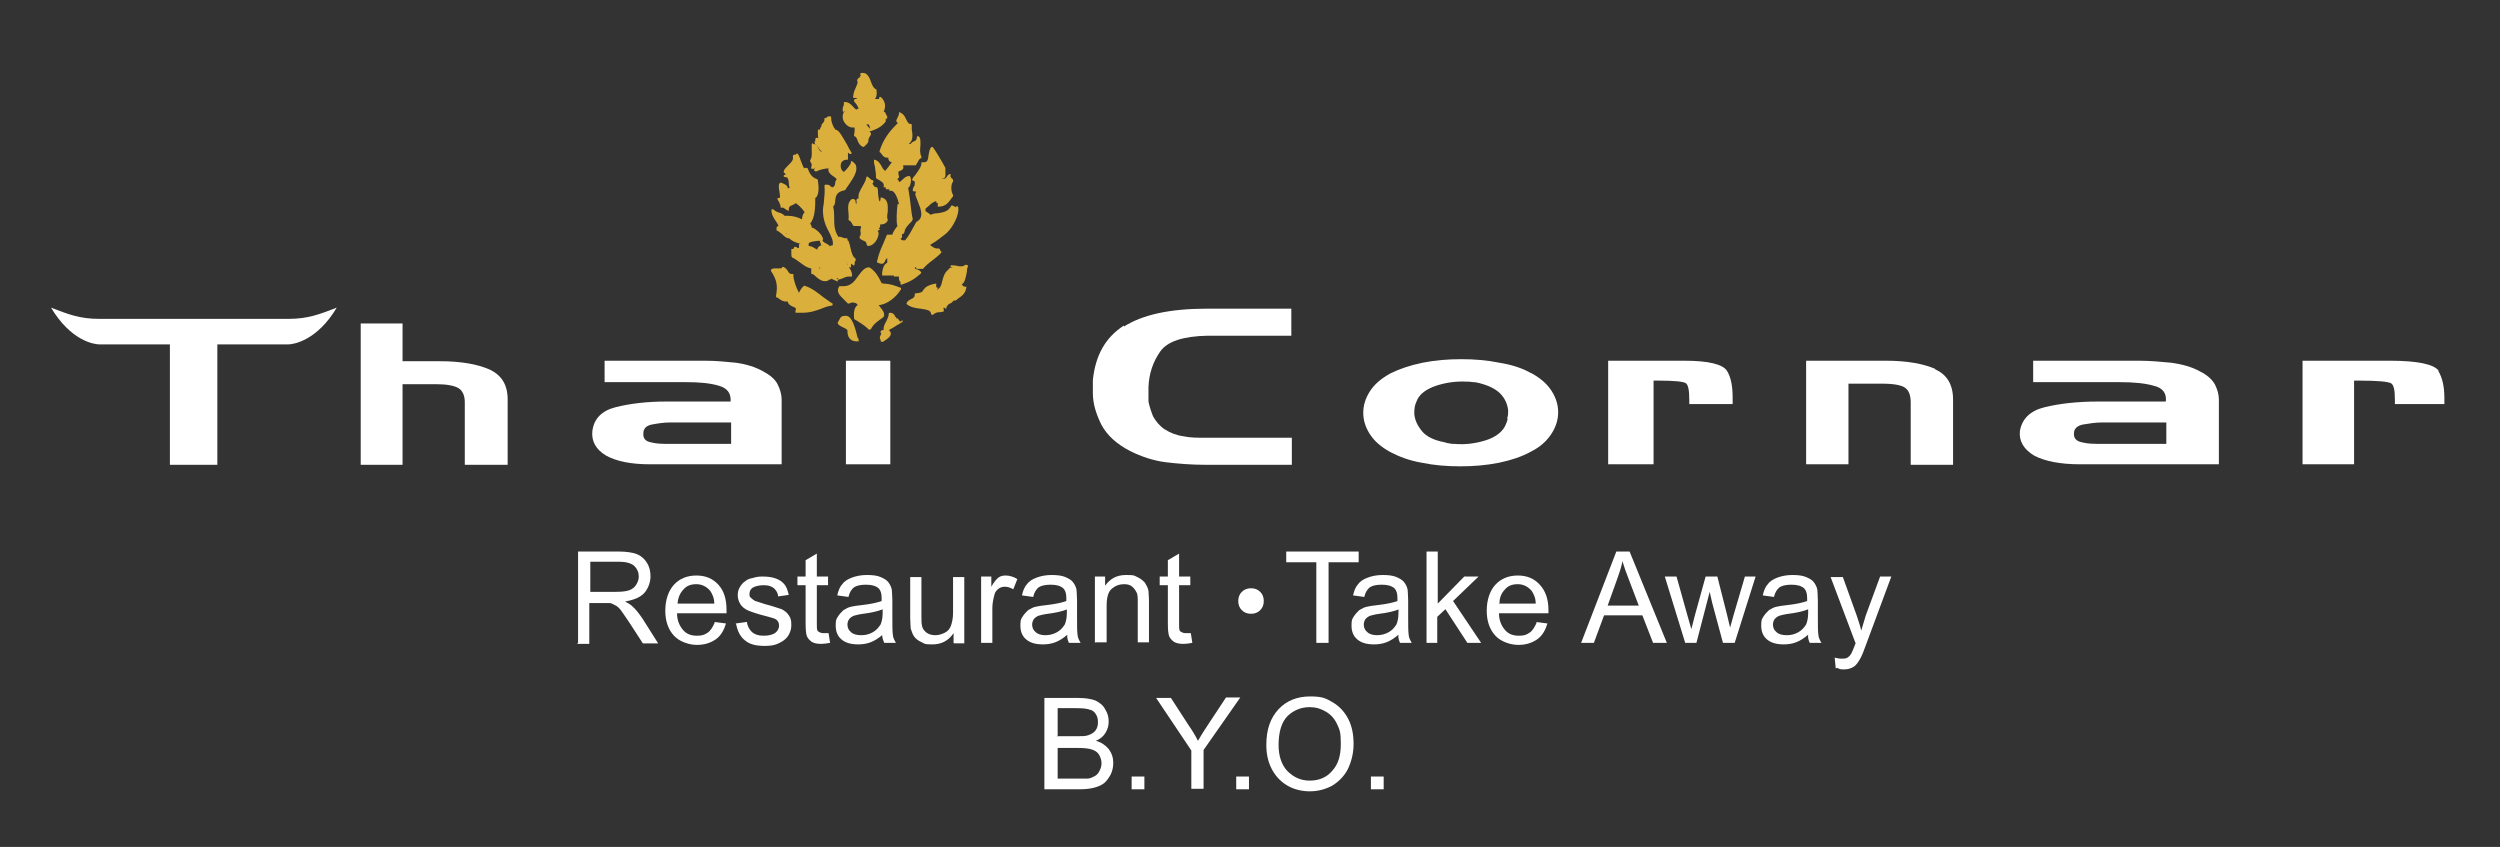 <?xml version="1.0" encoding="utf-8"?>
<!-- Generator: Adobe Illustrator 25.4.1, SVG Export Plug-In . SVG Version: 6.00 Build 0)  -->
<svg version="1.1" id="Layer_1" xmlns="http://www.w3.org/2000/svg" xmlns:xlink="http://www.w3.org/1999/xlink" x="0px" y="0px"
	 viewBox="0 0 490 166" style="enable-background:new 0 0 490 166;" xml:space="preserve">
<rect x="0" y="0" width="490" height="166" fill="#333333" stroke="none"/>
<style type="text/css">
	.st0{fill:#FFFFFF;}
	.st1{fill:#DBAF3C;}
</style>
<g>
	<path class="st0" d="M19.5,62.5c-3.9,0-6.1-0.9-9.5-2.2c3.9,6.5,8.4,7.2,9.5,7.2h13.8v23.6h9.3V67.5h13.9c0,0-1.1,0,0,0
		s5.7-0.8,9.5-7.2c-3.4,1.3-5.6,2.2-9.5,2.2C56.5,62.5,19.5,62.5,19.5,62.5z"/>
	<path class="st0" d="M95.9,72.4c-2.3-1-5.5-1.6-9.6-1.6h-7.4v-7.4h-8.2v27.7h8.2V75.3h6.6c2.1,0,3.6,0.3,4.4,0.8
		c0.8,0.5,1.2,1.5,1.2,2.7v12.3h8.4V78.3C99.5,75.4,98.3,73.5,95.9,72.4L95.9,72.4z"/>
	<path class="st0" d="M149.6,72.8c-1.6-0.9-3.3-1.4-5.3-1.7c-2-0.2-4-0.4-6.1-0.4h-19.7v4.2h16c2.6,0,4.7,0.2,6.4,0.7
		s2.4,1.5,2.3,3.1h-12.6c-3.8,0-7.1,0.4-9.9,1.1c-2.8,0.7-4.3,2.3-4.6,4.7c-0.2,2,0.7,3.6,2.7,4.8c2,1.1,4.8,1.7,8.6,1.7h25.8V78.3
		c0-1-0.3-2-0.8-3S150.9,73.5,149.6,72.8L149.6,72.8z M143.3,87h-12c-1.4,0-2.6,0-3.7-0.3c-1.1-0.2-1.6-0.8-1.5-1.8
		c0-0.9,0.6-1.5,1.7-1.7c1.1-0.2,2.3-0.4,3.6-0.4h0.3c0,0,0.2,0,0.3,0h11.3L143.3,87L143.3,87z"/>
	<rect x="165.8" y="70.7" class="st0" width="8.7" height="20.3"/>
	<path class="st0" d="M220.3,63.8c-3.6,2.3-5.6,5.8-6.1,10.7c0,0.4,0,0.9,0,1.3s0,0.9,0,1.3c0,2.1,0.7,4.2,1.7,6.2
		c1.1,2,2.9,3.7,5.6,5.1c2.2,1.1,4.6,1.9,7,2.2c2.5,0.3,5.1,0.5,7.8,0.5h16.9v-5.3h-16.4c0,0-0.2,0-0.3,0h-0.3c-1.5,0-2.9,0-4.3-0.3
		c-1.4-0.2-2.6-0.7-3.7-1.4c-1-0.7-1.7-1.6-2.2-2.5c-0.4-1-0.7-1.9-0.9-2.9c0-0.5,0-1,0-1.4v-1.4c0.1-2.7,0.9-5,2.3-7s4.5-3,9.3-3.1
		h16.4v-5.3h-16.6c-7.2,0-12.6,1.2-16.2,3.5L220.3,63.8z"/>
	<path class="st0" d="M300.2,73.2c-1.7-1-3.8-1.7-6.3-2.1c-2.4-0.5-4.9-0.7-7.5-0.7s-5.1,0.2-7.6,0.7c-2.4,0.5-4.5,1.2-6.3,2.1
		c-1.8,1-3.1,2.1-4,3.5s-1.3,2.8-1.3,4.2s0.4,2.8,1.3,4.2c0.9,1.4,2.2,2.5,4,3.5c1.7,0.9,3.8,1.7,6.2,2.1c2.4,0.5,4.9,0.7,7.5,0.7
		s5.1-0.2,7.6-0.7c2.4-0.5,4.5-1.2,6.3-2.2l0,0c1.8-0.9,3.1-2.1,4-3.5s1.3-2.8,1.3-4.2s-0.4-2.8-1.3-4.2c-0.9-1.4-2.2-2.5-4-3.5
		L300.2,73.2z M295.5,82.1c-0.1,0.5-0.3,1-0.5,1.4c-0.6,1.2-1.9,2.2-3.8,2.8c-1.9,0.6-4,0.9-6.2,0.7c-0.3,0-0.6,0-0.9-0.1
		c-0.3,0-0.6-0.1-0.9-0.2l0,0c-2.1-0.4-3.6-1.1-4.5-2.2s-1.4-2.2-1.5-3.4c0-0.5,0-0.9,0.1-1.4s0.3-0.9,0.5-1.4
		c0.6-1.2,1.9-2.1,3.7-2.7c1.8-0.6,3.8-0.9,5.9-0.8c0.4,0,0.8,0,1.3,0.1c0.5,0,0.9,0.1,1.3,0.2c1.9,0.5,3.3,1.2,4.2,2.2
		c0.9,1,1.3,2.1,1.4,3.2c0,0.5,0,1-0.2,1.5L295.5,82.1z"/>
	<path class="st0" d="M330.2,70.7h-15V91h8.9V74.6h1c3.1,0,4.9,0.2,5.3,0.5c0.5,0.3,0.7,1.4,0.7,3.3v0.8h8.5V78c0-2.2-0.3-4-1.1-5.3
		c-0.8-1.3-3.6-2-8.4-2L330.2,70.7z"/>
	<path class="st0" d="M379.3,72.3c-2.3-1-5.5-1.6-9.7-1.6H354V91h8.3V75.2h6.7c2.2,0,3.7,0.3,4.4,0.8c0.7,0.5,1.1,1.4,1.1,2.9v12.2
		h8.3V78.3c0-2.9-1.2-4.9-3.5-5.9L379.3,72.3z"/>
	<path class="st0" d="M431.2,72.8c-1.6-0.9-3.5-1.4-5.6-1.7c-2.1-0.2-4.2-0.4-6.4-0.4h-20.7v4.2h16.9c2.7,0,5,0.2,6.7,0.7
		c1.8,0.4,2.6,1.5,2.4,3.1h-13.3c-4,0-7.5,0.4-10.4,1.1s-4.5,2.3-4.9,4.7c-0.2,2,0.8,3.6,2.8,4.8c2.1,1.1,5.1,1.7,9,1.7h27.2V78.3
		c0-1-0.3-2-0.8-3C433.5,74.3,432.6,73.5,431.2,72.8L431.2,72.8z M424.6,87H412c-1.5,0-2.8,0-3.9-0.3c-1.1-0.2-1.7-0.8-1.6-1.8
		c0-0.9,0.7-1.5,1.8-1.7c1.2-0.2,2.4-0.4,3.8-0.4h0.3c0,0,0.2,0,0.3,0h11.9L424.6,87L424.6,87z"/>
	<path class="st0" d="M478,72.7c-0.9-1.3-4.1-2-9.6-2h-17.1V91h10.1V74.6h1.1c3.5,0,5.5,0.2,6.1,0.5s0.8,1.4,0.8,3.3v0.8h9.7V78
		c0-2.2-0.4-4-1.2-5.3L478,72.7z"/>
	<g>
		<path class="st1" d="M189.4,51.9c0,0,0,0-0.1,0s-0.1,0-0.1,0c-0.2,0.2-0.5,0.3-0.8,0.3s-0.6,0-0.8-0.1c-0.3,0-0.5-0.1-0.8-0.1
			s-0.3,0-0.4,0c0,0-0.1,0.1-0.1,0.2c0,0,0,0.2,0.1,0.2c0,0,0.2,0,0.3,0.1l0,0c0,0-0.2,0-0.3,0c-0.2,0-0.3,0-0.5,0.3c0,0,0,0,0,0.1
			l0,0h-0.1c-0.7,0.6-0.9,1.4-1.1,2.1c-0.2,0.8-0.3,1.5-1.2,1.9l0,0c0.2-0.2,0.3-0.2,0.3-0.4c0-0.2-0.2-0.2-0.2-0.2h-0.1
			c0,0,0-0.1,0-0.5v-0.2c0,0-0.1,0-0.2,0s0,0,0,0c-1.6,0.3-2,0.8-2.3,1.2c-0.2,0.4-0.4,0.6-1.5,0.7c0,0-0.1,0-0.2,0c0,0,0,0.1,0,0.2
			c0,0.5-0.2,0.7-0.7,0.9c-0.3,0.2-0.7,0.3-0.9,0.8v0.2c0.7,0.6,1.7,0.8,2.7,0.9c1.3,0.2,2,0.3,2.1,1c0,0,0,0.1,0.1,0.2
			c0,0,0,0,0.1,0s0,0,0.1,0s0.2-0.1,0.3-0.2c0.3-0.2,0.6-0.3,0.9-0.3c0.2,0,0.4,0,0.7-0.1c0,0,0.1,0,0.2,0c0.2-0.3,0-0.6,0-0.8
			c0.2,0,0.3,0,0.4,0.2c0,0,0,0,0.1,0s0,0,0,0s0.1,0,0.1-0.2s0.1-0.3,0.2-0.4c0,0,0.1-0.1,0.2-0.2c0,0,0,0,0-0.1
			c0.5-0.1,0.8-0.4,1-0.7c0,0,0.1,0,0.2,0l0,0c0,0,0.1,0,0.2,0c0.1-0.1,0.3-0.2,0.5-0.4c0.6-0.4,1.4-0.9,1.6-2.1c0,0,0-0.1,0-0.2
			c0,0,0,0-0.2,0c-0.4,0-0.5-0.2-0.7-0.5c0.6-0.2,0.8-1.4,1-2.4c0-0.4,0.1-0.9,0.2-1c0,0,0-0.2,0-0.3L189.4,51.9z M188,55.3
			L188,55.3L188,55.3L188,55.3z M187.9,55.3L187.9,55.3L187.9,55.3z M186.9,52.2L186.9,52.2L186.9,52.2z M187,52.2L187,52.2
			L187,52.2z M186.9,52.7L186.9,52.7L186.9,52.7z M186.8,58.2L186.8,58.2L186.8,58.2z M186.7,58.3L186.7,58.3L186.7,58.3z
			 M186.7,52.8L186.7,52.8L186.7,52.8z M186.8,52.8L186.8,52.8L186.8,52.8z M187.7,52.3c0,0,0,0,0.1,0
			C187.8,52.3,187.8,52.3,187.7,52.3z M187.2,52.2L187.2,52.2L187.2,52.2z M187.5,52.3c0,0,0,0,0.1,0
			C187.6,52.3,187.6,52.3,187.5,52.3z M189.1,52.2L189.1,52.2L189.1,52.2z M188.9,52.3L188.9,52.3L188.9,52.3z M188.7,52.3
			L188.7,52.3L188.7,52.3z M188.5,52.4L188.5,52.4L188.5,52.4z M188.3,52.4L188.3,52.4L188.3,52.4z M188.2,52.4c0,0,0,0-0.1,0
			C188.1,52.4,188.1,52.4,188.2,52.4z M188,52.4c0,0,0,0-0.1,0C187.9,52.4,187.9,52.4,188,52.4z M186.7,52.2L186.7,52.2L186.7,52.2
			L186.7,52.2z M186.6,52.2L186.6,52.2L186.6,52.2z M186.7,52.8c0,0,0,0-0.1,0C186.6,52.8,186.6,52.8,186.7,52.8z M186.6,58.4
			L186.6,58.4L186.6,58.4z M186.5,52.8c0,0,0,0-0.1,0C186.4,52.8,186.4,52.8,186.5,52.8z M186.3,58.8L186.3,58.8L186.3,58.8z
			 M186.2,53.2L186.2,53.2L186.2,53.2z M186.3,58.7L186.3,58.7L186.3,58.7z M186.3,53.2L186.3,53.2L186.3,53.2z M186.3,53.2
			L186.3,53.2L186.3,53.2z M186.3,53.1L186.3,53.1L186.3,53.1z M186.3,52.7L186.3,52.7L186.3,52.7z M186.3,53.1L186.3,53.1
			L186.3,53.1z M186.2,52.7L186.2,52.7L186.2,52.7L186.2,52.7z M186,52.7L186,52.7L186,52.7z M186.2,52.7L186.2,52.7L186.2,52.7z
			 M186.1,52.7L186.1,52.7L186.1,52.7z M186.1,52.9c0,0,0,0-0.1,0C186,52.9,186,52.9,186.1,52.9z M186.2,53L186.2,53L186.2,53z
			 M186.2,53L186.2,53L186.2,53z M186.2,53.2L186.2,53.2L186.2,53.2z M186.1,53.2c0,0,0,0-0.1,0C186,53.2,186,53.2,186.1,53.2z
			 M186,53.2c0,0,0,0-0.1,0C185.9,53.2,185.9,53.2,186,53.2z M185.9,53.1c0,0,0,0-0.2,0C185.7,53.1,185.8,53.1,185.9,53.1z
			 M186.2,58.9L186.2,58.9L186.2,58.9z M186.1,59L186.1,59L186.1,59z M185.9,59L185.9,59L185.9,59z M185.8,59.1L185.8,59.1
			L185.8,59.1z M185.2,59.2L185.2,59.2c0,0,0,0,0.1,0l0,0H185.2z M185.3,59.2L185.3,59.2L185.3,59.2z M184.6,59.9L184.6,59.9
			L184.6,59.9z M184.8,59.9L184.8,59.9L184.8,59.9z M184.9,60L184.9,60L184.9,60z M185.5,59.2L185.5,59.2L185.5,59.2z M185.6,59.2
			L185.6,59.2L185.6,59.2z M186.4,58.7L186.4,58.7L186.4,58.7z M186.5,58.5L186.5,58.5L186.5,58.5z M188.2,55.3L188.2,55.3
			L188.2,55.3z M188.1,55.3L188.1,55.3L188.1,55.3z M188.2,55.3L188.2,55.3L188.2,55.3z M188.3,55.2L188.3,55.2L188.3,55.2z
			 M188.4,55.1L188.4,55.1L188.4,55.1z M188.4,55.2L188.4,55.2L188.4,55.2z M189.2,52.1L189.2,52.1L189.2,52.1z M188.5,55L188.5,55
			L188.5,55z M188.6,54.9L188.6,54.9L188.6,54.9z M188.6,54.8L188.6,54.8L188.6,54.8z M188.7,54.7L188.7,54.7L188.7,54.7z
			 M188.7,54.6L188.7,54.6L188.7,54.6z M188.7,54.4c0,0,0-0.2,0-0.3C188.7,54.1,188.7,54.3,188.7,54.4z M188.8,54.1c0,0,0,0,0-0.1
			C188.8,54,188.8,54,188.8,54.1z M188.9,54c0,0,0,0,0-0.1C188.9,53.9,188.9,53.9,188.9,54z M188.9,53.8L188.9,53.8L188.9,53.8z
			 M188.9,53.6L188.9,53.6L188.9,53.6z M188.9,53.5L188.9,53.5L188.9,53.5z M189,53.3L189,53.3L189,53.3z M189,53.2c0,0,0,0,0-0.1
			C189,53.1,189,53.1,189,53.2z M189,53L189,53L189,53z M189,52.8L189,52.8L189,52.8z M189.1,52.7L189.1,52.7L189.1,52.7z
			 M189.1,52.6L189.1,52.6L189.1,52.6z M189.1,52.5L189.1,52.5L189.1,52.5z M189.1,52.4L189.1,52.4L189.1,52.4z M189.2,52.3
			L189.2,52.3L189.2,52.3z M189.2,52.2L189.2,52.2L189.2,52.2z"/>
		<path class="st1" d="M175.6,24.5c-1.5,1.5-2.6,3.1-3.2,5.1v0.2c0.2,0.1,0.3,0.3,0.4,0.4c0.2,0.3,0.5,0.7,1,0.7s0.2,0,0.3,0
			c0,0.5,0.2,0.8,0.7,0.9c-0.4,0.6-0.9,1.2-1.3,1.7c-0.3-0.2-0.5-0.5-0.7-0.9c-0.3-0.5-0.6-1.1-1.4-1.3l0,0h-0.1c0,0,0,0.1,0,0.2
			c0,0.6,0.1,0.9,0.2,1.2c0,0.5,0.2,0.9,0.2,2.1c0,0,0,0.2,0.1,0.2c0.9,0.5,1.6,0.9,1.4,1.5v0.2c0,0,0.1,0,0.2,0s0,0,0,0h0.2
			c0,0,0,0.1,0,0.2c0,0,0,0.2,0.1,0.2s0.2,0,0.4,0s0.2,0,0.2,0s0,0,0,0.1v0.2c0,0,0,0,0.1,0s0,0,0.1,0h0.2c0.7,0,1.3,1.6,1.5,2.6
			c0,0,0,0-0.1,0l0,0c-0.1,0-0.2,0-0.2,0.2c-0.1,0.8-0.3,3.4,0,4.1c-0.4,0.5-0.9,1.2-1,1.7h-0.2H174l0,0c0,0-0.2,0-0.2,0.1
			c-0.3,0.7-0.5,1.2-0.7,1.7c-0.4,0.9-0.8,1.7-1.2,3.4c0,0,0,0.1,0,0.2c0.1,0.1,0.6,0.3,0.9,0.3s0.4-0.1,0.5-0.3
			c0.1,0,0.2-0.2,0.2-0.3c0-0.1,0.1-0.3,0.4-0.5c0,0.1,0,0.2,0,0.3c0,0.1,0,0.3,0,0.6c-0.7,0.3-0.9,1.2-1,1.9c0,0.1,0,0.2,0,0.4
			c0,0,0,0.1,0,0.2c0,0,0.1,0,0.2,0s0,0,0,0c0.3,0,0.5,0,0.8,0s0.3,0,0.5,0c0.1,0,0.2,0,0.4,0s0.2,0,0.4,0l0,0c0,0,0,0.1,0,0.2
			c0,0,0.1,0,0.2,0s0,0,0,0s0,0,0.1,0s0.1,0,0.2,0c0,0,0.1,0,0.2,0s0.2,0,0.3,0l0,0c0,0.3-0.1,0.7,0.3,1.1c0,0,0,0.2,0,0.3
			c0,0,0,0.1,0.1,0.2c0,0,0,0,0.1,0s0,0,0,0c1.7-0.6,2.4-1,3.8-2.2c0,0,0.1-0.2,0-0.3c-0.2-0.3-0.5-0.4-0.7-0.5
			c-0.3,0-0.5-0.2-0.5-0.3c0,0,0-0.1,0.2-0.2v0.2c0.1,0.2,0.4,0.2,0.5,0.2s0.2,0,0.3,0h0.2c0,0,0.1,0,0.2,0l0,0c0,0,0.1,0,0.2,0
			c0.5-0.6,1.2-1.2,1.9-1.7c0.6-0.5,1.2-0.9,1.7-1.5c0,0,0-0.1,0-0.2c0,0,0-0.1-0.2-0.1l0,0l0,0c0-0.3-0.1-0.5-0.4-0.5s0,0-0.1,0
			l0,0c0,0,0,0-0.2,0c-0.4,0-1-0.4-1.3-0.7c1.1-0.6,2.6-1.8,3.1-2.2c1.3-1.1,2.7-3.7,2.4-5.2c0,0-0.1-0.2-0.2-0.2l0,0
			c0,0-0.2,0-0.2,0.2l0,0c0,0-0.2,0-0.2-0.1c-0.2,0-0.3-0.2-0.5-0.2s-0.1,0-0.2,0c0,0-0.1,0-0.1,0.1c-0.6,1.1-1.5,1.2-2.6,1.4
			c-0.5,0-1,0.1-1.4,0.3c-0.3-0.3-0.7-0.5-1-0.7c0-0.1,0-0.2,0-0.3c0,0,0-0.1,0-0.2c0.2-0.2,0.5-0.4,0.7-0.6
			c0.4-0.4,0.8-0.7,1.4-0.9c0,0.1,0,0.2,0,0.3c0,0,0.2,0.1,0.3,0.1s0,0,0,0l0,0l0,0c0,0,0,0,0,0.5c0,0,0,0.1,0,0.2c0,0,0.1,0,0.2,0
			c1.3,0,1.9-0.8,2.4-1.5c0.1-0.2,0.3-0.4,0.4-0.5c0,0,0-0.2,0-0.3c-0.5-0.8-0.4-2.2,0-2.6c0,0,0,0,0-0.2c0,0,0-0.1,0-0.2
			c-0.3-0.3-0.4-0.4-0.5-0.5l0,0c0,0,0-0.1,0-0.3l0,0c0-0.2,0-0.2,0-0.3c0,0,0,0-0.1,0s0,0-0.1,0c-0.2,0.1-0.4,0.3-0.5,0.5
			c-0.2,0.3-0.4,0.5-0.8,0.5s0,0-0.1,0c0,0,0,0,0-0.1l0,0c0,0,0,0,0.2,0l0,0c0,0,0.1,0,0.2-0.1c0.3-0.4,0.2-0.7,0.2-1
			c0-0.2,0-0.4,0-0.8c0,0,0-0.1,0-0.2c-0.1-0.2-0.3-0.5-0.5-0.9c-0.6-1-1.3-2.3-2-3.2c0,0,0,0-0.1,0l0,0h-0.1
			c-0.4,0.3-0.5,1-0.6,1.6c-0.1,0.9-0.2,1.4-0.9,1.4s-0.2,0-0.4,0l0,0h-0.1c0,0,0,0.1,0,0.2c0,0.7-0.7,1.6-1.2,2.3
			c-0.3,0.3-0.5,0.6-0.6,0.8c0,0,0,0.1,0,0.2c0,0,0,0.1,0.1,0.1c0.3,0,0.3,0.2,0.4,0.2c0,0,0,0.2,0,0.3c0,0.1-0.1,0.3,0,0.5
			c0,0-0.2,0-0.2,0.2c-0.1,0.2-0.2,0.4-0.2,0.7c0,0.1,0,0.2,0.2,0.2s0.3,0,0.5,0.1c0,0-0.1,0.1-0.2,0.3c0,0,0,0,0,0.1
			c0,0.4,0.3,0.9,0.5,1.5c0.6,1.5,1.3,3.2-0.3,4l0,0c-0.2,0.3-0.3,0.6-0.5,0.9c-0.5,0.9-1,1.9-1.7,2.7c0,0-0.2,0-0.3,0
			c-0.2,0-0.4,0-0.6-0.3c0.2-0.1,0.3-0.2,0.3-0.4v-0.1c0,0,0,0,0-0.1c0,0,0-0.2,0-0.3l0,0c0.2,0,0.4-0.1,0.5-0.5l0,0
			c0-0.4,0.4-1,0.9-1.5c0.4-0.4,0.7-0.7,0.7-1l0,0c-0.2-0.8-0.3-1.7-0.4-2.6c-0.1-1.1-0.3-2.3-0.5-3.5c0,0,0.2-0.1,0.3-0.3
			c0.2-0.4,0.4-1.3,0.1-1.9c0,0-0.1-0.1-0.2-0.1s0,0,0,0c-0.6,0-1,0.4-1.3,0.7c-0.2,0.2-0.4,0.4-0.7,0.5c0-0.4-0.2-0.5-0.4-0.6
			c0.1,0,0.2-0.1,0.3-0.2c0.2-0.2,0.1-0.4,0-0.7c0-0.2,0-0.4,0-0.6c0.1,0,0.2-0.1,0.3-0.1c0.5-0.2,0.8-0.4,0.6-1.1l0,0
			c0.2,0,0.4,0,0.7,0s0.5,0,0.9,0s0.5,0,0.8,0h0.1c0.1-0.2,0.2-0.4,0.3-0.5c0.2-0.4,0.4-0.8,0.7-0.9c0,0,0.1,0,0.1-0.1
			c0,0,0-0.1,0-0.2c-0.3-0.5-0.3-1.4-0.2-2.1c0-0.9,0.1-1.6-0.4-1.9c0,0,0,0-0.1,0s0,0-0.1,0c0,0-0.1,0.1-0.1,0.2
			c0,0.5-0.2,0.6-0.5,0.8c-0.2,0-0.5,0.2-0.7,0.5c0,0-0.1,0-0.2,0c0,0,0,0-0.2,0c0.9-0.6,0.8-1.7,0.6-2.9c0-0.3,0-0.5,0-0.8
			c0-0.1,0-0.2-0.2-0.2c-0.5,0-0.6-0.4-0.9-0.9c-0.2-0.5-0.5-1.1-1.3-1.4l0,0c0,0,0,0-0.1,0c0,0,0,0.1,0,0.2c0,0.4-0.2,0.6-0.3,0.9
			c-0.1,0.2-0.3,0.5-0.2,0.7c0,0.1,0.1,0.2,0.3,0.3L175.6,24.5z M177.5,37.3L177.5,37.3L177.5,37.3z M177.4,37.3L177.4,37.3
			L177.4,37.3L177.4,37.3z M177.3,37.3L177.3,37.3L177.3,37.3z M177.3,37.2L177.3,37.2L177.3,37.2z M179.3,52.6L179.3,52.6
			L179.3,52.6z M179.2,52.7L179.2,52.7L179.2,52.7z M179.2,52.8L179.2,52.8L179.2,52.8z M176.1,54.3L176.1,54.3L176.1,54.3z
			 M176,54.4c0,0,0,0-0.1,0C175.9,54.4,175.9,54.4,176,54.4z M175.9,42.9L175.9,42.9L175.9,42.9z M175.9,43L175.9,43L175.9,43z
			 M175.9,43.3L175.9,43.3L175.9,43.3z M175.9,43.4L175.9,43.4L175.9,43.4z M175.9,43.6L175.9,43.6L175.9,43.6z M176,43.7L176,43.7
			L176,43.7z M176,43.9L176,43.9L176,43.9z M176,44L176,44L176,44z M176,44.1L176,44.1L176,44.1z M176,44.2L176,44.2L176,44.2z
			 M176,44.3L176,44.3L176,44.3z M176,44.4L176,44.4L176,44.4z M176.1,44.4L176.1,44.4L176.1,44.4z M176.1,44.5L176.1,44.5
			L176.1,44.5z M176.1,44.5L176.1,44.5L176.1,44.5z M176.1,44.5L176.1,44.5L176.1,44.5L176.1,44.5z M176.2,46.5L176.2,46.5
			L176.2,46.5z M176.1,46.4L176.1,46.4L176.1,46.4z M176,46.4L176,46.4L176,46.4z M175.9,46.3L175.9,46.3L175.9,46.3z M175.8,46.3
			L175.8,46.3L175.8,46.3z M175.8,46.3L175.8,46.3L175.8,46.3z M176.2,44.5L176.2,44.5L176.2,44.5z M175.5,38.1L175.5,38.1
			L175.5,38.1z M176.5,40.7L176.5,40.7L176.5,40.7z M176.5,40.6L176.5,40.6L176.5,40.6z M176.5,40.5L176.5,40.5L176.5,40.5z
			 M176.5,40.3L176.5,40.3L176.5,40.3z M176.4,40.2L176.4,40.2L176.4,40.2z M176.4,40.1L176.4,40.1L176.4,40.1z M176.4,40L176.4,40
			L176.4,40z M176.3,39.8L176.3,39.8L176.3,39.8z M176.3,39.7L176.3,39.7L176.3,39.7z M176.2,39.5L176.2,39.5L176.2,39.5z
			 M176.2,39.3L176.2,39.3L176.2,39.3z M176.1,39.2L176.1,39.2L176.1,39.2z M176.1,39.1L176.1,39.1L176.1,39.1z M176,38.9L176,38.9
			L176,38.9z M175.9,38.8L175.9,38.8L175.9,38.8z M175.9,38.6L175.9,38.6L175.9,38.6z M175.8,38.5L175.8,38.5L175.8,38.5z
			 M175.7,38.4L175.7,38.4L175.7,38.4z M175.6,38.2L175.6,38.2L175.6,38.2z M175.4,37.9L175.4,37.9L175.4,37.9z M173.9,36.6
			L173.9,36.6L173.9,36.6z M173.9,36.6L173.9,36.6L173.9,36.6z M173.9,36.6L173.9,36.6L173.9,36.6z M172.8,29.8L172.8,29.8
			L172.8,29.8z M174.8,37.2L174.8,37.2L174.8,37.2z M174.8,37.1L174.8,37.1L174.8,37.1z M174.8,37L174.8,37L174.8,37z M174.7,37
			L174.7,37L174.7,37z M174.4,37.1L174.4,37.1L174.4,37.1z M174.5,37.1L174.5,37.1L174.5,37.1z M174.6,37L174.6,37L174.6,37z
			 M174.7,37L174.7,37L174.7,37z M174.7,37.5c0,0,0,0-0.1,0C174.6,37.5,174.6,37.5,174.7,37.5z M174.8,37.5L174.8,37.5L174.8,37.5z
			 M174.9,37.6L174.9,37.6L174.9,37.6z M172.7,29.8L172.7,29.8L172.7,29.8z M172.9,29.9L172.9,29.9L172.9,29.9z M173.1,30.3
			L173.1,30.3L173.1,30.3z M173,30L173,30L173,30z M173.1,30.2L173.1,30.2L173.1,30.2z M173.2,30.4L173.2,30.4L173.2,30.4z
			 M173.3,30.5L173.3,30.5L173.3,30.5z M173.7,30.7c0,0,0,0,0.1,0l0,0C173.8,30.7,173.8,30.7,173.7,30.7z M173.4,30.6L173.4,30.6
			L173.4,30.6z M173.5,30.6L173.5,30.6L173.5,30.6z M173.6,30.7L173.6,30.7L173.6,30.7z M173.9,30.7L173.9,30.7L173.9,30.7z
			 M174,30.7L174,30.7L174,30.7z M174.2,30.6c0,0,0.1,0,0.2,0C174.4,30.6,174.3,30.6,174.2,30.6z M173.3,36.7c0,0,0,0,0.1,0
			C173.4,36.7,173.4,36.7,173.3,36.7z M173.5,36.7L173.5,36.7L173.5,36.7z M173.6,36.7L173.6,36.7L173.6,36.7z M173.8,36.6
			L173.8,36.6L173.8,36.6z M173.8,36.6L173.8,36.6L173.8,36.6z M173.7,36.6L173.7,36.6L173.7,36.6z M173.9,36.6L173.9,36.6
			L173.9,36.6z M173.9,36.7L173.9,36.7L173.9,36.7z M173.8,36.8L173.8,36.8L173.8,36.8z M173.8,36.8L173.8,36.8L173.8,36.8z
			 M173.8,37L173.8,37L173.8,37z M173.9,37.2L173.9,37.2L173.9,37.2z M174,37.2L174,37.2L174,37.2L174,37.2z M174.2,37.2L174.2,37.2
			L174.2,37.2z M174.1,37.2L174.1,37.2L174.1,37.2z M174.4,37.2L174.4,37.2L174.4,37.2z M174.4,37.6c0,0,0,0,0.1,0
			C174.5,37.6,174.5,37.6,174.4,37.6z M175.2,37.7L175.2,37.7L175.2,37.7z M175,37.6L175,37.6L175,37.6z M175.1,37.6L175.1,37.6
			L175.1,37.6z M175.3,37.8L175.3,37.8L175.3,37.8z M175.4,38L175.4,38L175.4,38z M176.1,40.5c0,0,0,0,0,0.1
			C176.1,40.6,176.1,40.6,176.1,40.5z M175.9,42.2L175.9,42.2L175.9,42.2z M176.1,40.7L176.1,40.7L176.1,40.7z M176,40.8L176,40.8
			L176,40.8z M176,40.9L176,40.9L176,40.9z M176,41.1L176,41.1L176,41.1z M176,41.2L176,41.2L176,41.2z M176,41.4L176,41.4L176,41.4
			z M176,41.5L176,41.5L176,41.5z M176,41.7L176,41.7L176,41.7z M176,41.8L176,41.8L176,41.8z M175.9,42L175.9,42L175.9,42z
			 M175.9,42.8L175.9,42.8L175.9,42.8z M175.9,42.6L175.9,42.6L175.9,42.6z M175.9,42.4L175.9,42.4L175.9,42.4z M175.4,54L175.4,54
			L175.4,54z M175.2,54L175.2,54L175.2,54z M173.9,54.1c0,0,0,0-0.1,0C173.8,54.1,173.8,54.1,173.9,54.1z M173.6,50.9L173.6,50.9
			L173.6,50.9z M173.9,50.7L173.9,50.7L173.9,50.7z M173.8,50.7L173.8,50.7L173.8,50.7z M173.7,50.8L173.7,50.8L173.7,50.8z
			 M172.1,51.5L172.1,51.5L172.1,51.5z M172.2,51.5L172.2,51.5L172.2,51.5z M172.3,51.6L172.3,51.6L172.3,51.6z M172.4,51.6
			L172.4,51.6L172.4,51.6z M172.5,51.6L172.5,51.6L172.5,51.6z M172.6,51.7L172.6,51.7L172.6,51.7z M172.7,51.7L172.7,51.7
			L172.7,51.7z M172.9,51.7L172.9,51.7L172.9,51.7L172.9,51.7z M173.1,51.7L173.1,51.7L173.1,51.7z M173,51.7L173,51.7L173,51.7z
			 M173.2,51.5L173.2,51.5L173.2,51.5L173.2,51.5z M173.1,51.6L173.1,51.6L173.1,51.6z M173.3,51.4L173.3,51.4L173.3,51.4z
			 M173.2,51.5L173.2,51.5L173.2,51.5z M173.3,51.4L173.3,51.4L173.3,51.4z M173.3,51.4L173.3,51.4L173.3,51.4z M173.3,51.3
			L173.3,51.3L173.3,51.3z M173.4,51.1L173.4,51.1L173.4,51.1z M173.4,51.3L173.4,51.3L173.4,51.3z M173.4,51.2L173.4,51.2
			L173.4,51.2z M173.5,51L173.5,51L173.5,51z M173.5,51L173.5,51L173.5,51z M173.1,54.1h0.2C173.3,54.1,173.2,54.1,173.1,54.1z
			 M173.8,54.1c0,0,0,0-0.1,0C173.7,54.1,173.7,54.1,173.8,54.1z M173.6,54.1c0,0,0,0-0.1,0C173.5,54.1,173.5,54.1,173.6,54.1z
			 M174.2,54.1c0,0,0.1,0,0.2,0C174.4,54.1,174.3,54.1,174.2,54.1z M174,54.1c0,0,0.1,0,0.2,0C174.2,54.1,174.1,54.1,174,54.1z
			 M174.7,54.1L174.7,54.1L174.7,54.1L174.7,54.1z M174.5,54.1L174.5,54.1L174.5,54.1z M175,54.1L175,54.1L175,54.1z M175.3,54.4
			c0,0,0,0,0.1,0C175.4,54.4,175.4,54.4,175.3,54.4z M175.5,54.4c0,0,0.1,0,0.2,0C175.7,54.4,175.6,54.4,175.5,54.4z M175.8,54.4
			c0,0,0,0,0.1,0l0,0l0,0H175.8z M176.1,54.3L176.1,54.3L176.1,54.3z M176.2,54.3L176.2,54.3L176.2,54.3z M179.3,52.6L179.3,52.6
			L179.3,52.6z M179.4,52.6L179.4,52.6L179.4,52.6z M179.5,52.5L179.5,52.5L179.5,52.5z M179.6,52.5L179.6,52.5L179.6,52.5z
			 M179.7,52.6L179.7,52.6L179.7,52.6z M179.7,52.7L179.7,52.7L179.7,52.7z M179.8,52.8L179.8,52.8L179.8,52.8z M179.8,52.9
			L179.8,52.9L179.8,52.9z M180.1,53L180.1,53L180.1,53L180.1,53z M179.9,52.9L179.9,52.9L179.9,52.9z M179.9,52.9L179.9,52.9
			L179.9,52.9z M180,53L180,53L180,53z M180.4,52.9h0.2H180.4z M179.2,37.5L179.2,37.5L179.2,37.5z M179.3,37.5c0,0,0,0,0.1,0H179.3
			L179.3,37.5z M179.3,38.7L179.3,38.7L179.3,38.7z M179.3,38.7L179.3,38.7L179.3,38.7z M179.4,38.6L179.4,38.6L179.4,38.6
			L179.4,38.6z M179.7,38.8L179.7,38.8L179.7,38.8z M179.7,38.8L179.7,38.8L179.7,38.8z M179.6,38.7L179.6,38.7L179.6,38.7z
			 M179.5,38.7L179.5,38.7L179.5,38.7z M179.4,38.7L179.4,38.7L179.4,38.7z M179.9,38.8L179.9,38.8L179.9,38.8z M179.8,38.8
			L179.8,38.8L179.8,38.8z M180.8,52.9L180.8,52.9L180.8,52.9z M180.7,52.9L180.7,52.9L180.7,52.9z M184.9,36.1L184.9,36.1
			L184.9,36.1z M185.7,40.4c0,0,0,0-0.1,0C185.6,40.4,185.6,40.4,185.7,40.4z M185.5,35.9L185.5,35.9L185.5,35.9z M184.3,40.6
			L184.3,40.6L184.3,40.6z M184.3,40.5L184.3,40.5L184.3,40.5z M184.3,40.4L184.3,40.4L184.3,40.4z M184.2,40.3L184.2,40.3
			L184.2,40.3z M184.2,40.3L184.2,40.3L184.2,40.3z M184.2,40.2L184.2,40.2L184.2,40.2z M184.2,40.2L184.2,40.2L184.2,40.2z
			 M183.7,39.7L183.7,39.7L183.7,39.7z M183.7,39.9L183.7,39.9L183.7,39.9z M183.6,40L183.6,40L183.6,40z M183.7,49.4L183.7,49.4
			L183.7,49.4z M182.2,48.5L182.2,48.5L182.2,48.5z M182.3,48.6L182.3,48.6L182.3,48.6z M182.4,48.7L182.4,48.7L182.4,48.7z
			 M182.6,48.8L182.6,48.8L182.6,48.8z M182.7,48.9L182.7,48.9L182.7,48.9z M182.8,49L182.8,49L182.8,49z M183,49.1L183,49.1
			L183,49.1z M183.1,49.2L183.1,49.2L183.1,49.2z M183.3,49.3L183.3,49.3L183.3,49.3z M183.4,49.3L183.4,49.3L183.4,49.3z
			 M183.6,49.4L183.6,49.4L183.6,49.4z M182.1,48.4L182.1,48.4L182.1,48.4z M181.7,32.7L181.7,32.7L181.7,32.7z M181.1,33L181.1,33
			L181.1,33z M181.3,32.9L181.3,32.9L181.3,32.9z M181.4,32.9L181.4,32.9L181.4,32.9z M181.5,32.9L181.5,32.9L181.5,32.9z
			 M181.6,32.8L181.6,32.8L181.6,32.8z M180.9,32.9c0,0,0,0,0.1,0C181,32.9,181,32.9,180.9,32.9z M184.2,49.4L184.2,49.4L184.2,49.4
			z M184.2,49.4L184.2,49.4L184.2,49.4z M184.2,49.3L184.2,49.3L184.2,49.3z M184.1,49.3L184.1,49.3L184.1,49.3L184.1,49.3z
			 M183.8,49.4L183.8,49.4L183.8,49.4z M183.9,49.3L183.9,49.3L183.9,49.3z M187.4,41.2L187.4,41.2L187.4,41.2z M187.6,41.2
			L187.6,41.2L187.6,41.2z M187.7,41c0,0,0,0,0,0.1C187.7,41.1,187.7,41.1,187.7,41z M187.6,41.2L187.6,41.2L187.6,41.2z
			 M187.6,41.2L187.6,41.2L187.6,41.2z M187.3,41.2L187.3,41.2L187.3,41.2z M187.4,41.2L187.4,41.2L187.4,41.2z M186.8,41L186.8,41
			L186.8,41L186.8,41z M187.2,41.1L187.2,41.1L187.2,41.1z M187,41L187,41L187,41z M186.9,41L186.9,41L186.9,41z M186.8,41L186.8,41
			L186.8,41z M183.6,40L183.6,40L183.6,40z M183.6,40.1L183.6,40.1L183.6,40.1z M183.7,40.1L183.7,40.1L183.7,40.1z M183.8,40.1
			L183.8,40.1L183.8,40.1L183.8,40.1z M183.7,40.1L183.7,40.1L183.7,40.1z M183.9,40.1L183.9,40.1L183.9,40.1z M184,40.1L184,40.1
			L184,40.1z M184,40.1L184,40.1L184,40.1z M184.1,40.2L184.1,40.2L184.1,40.2z M184.1,40.1L184.1,40.1L184.1,40.1z M184.1,40.1
			L184.1,40.1L184.1,40.1z M184.2,40.9c0,0,0,0,0.1,0C184.3,40.9,184.3,40.9,184.2,40.9L184.2,40.9z M184.3,40.6L184.3,40.6
			L184.3,40.6z M184.2,40.7L184.2,40.7L184.2,40.7z M184.6,40.9c0,0,0,0-0.1,0C184.5,40.9,184.5,40.9,184.6,40.9z M184.7,40.9
			c0,0,0,0,0.1,0C184.8,40.9,184.8,40.9,184.7,40.9z M185,40.8c0,0,0,0,0.1,0C185.1,40.8,185.1,40.8,185,40.8z M185.2,40.7
			c0,0,0,0,0.1,0C185.3,40.7,185.3,40.7,185.2,40.7z M185.4,40.6c0,0,0,0,0.1,0C185.5,40.6,185.5,40.6,185.4,40.6z M185.7,40.4
			c0,0,0,0,0.1-0.1C185.8,40.3,185.8,40.3,185.7,40.4z M185.9,40.3c0,0,0,0,0.1-0.1C186,40.2,186,40.2,185.9,40.3z M186,40.1
			c0,0,0,0,0.1-0.1C186.1,40,186.1,40,186,40.1z M186.1,40c0.2-0.3,0.4-0.5,0.6-0.8C186.5,39.5,186.3,39.7,186.1,40z M186.2,35.1
			c0,0,0,0,0.1,0C186.3,35.1,186.3,35.1,186.2,35.1z M186.2,35.1L186.2,35.1L186.2,35.1z M186,35.4L186,35.4L186,35.4z M186.1,35.2
			L186.1,35.2L186.1,35.2z M186,35.3L186,35.3L186,35.3z M185.6,35.8L185.6,35.8L185.6,35.8z M185.7,35.7L185.7,35.7L185.7,35.7z
			 M185.8,35.6L185.8,35.6L185.8,35.6z M185.5,35.9L185.5,35.9L185.5,35.9z M185.1,36.1L185.1,36.1L185.1,36.1z M185.2,36.1
			L185.2,36.1L185.2,36.1z M185.3,36L185.3,36L185.3,36z M184.8,36.1L184.8,36.1L184.8,36.1z M182.7,29.9L182.7,29.9L182.7,29.9z
			 M182.6,30L182.6,30L182.6,30z M182,32.3L182,32.3L182,32.3z M182.5,30.1L182.5,30.1L182.5,30.1z M182.5,30.2L182.5,30.2
			L182.5,30.2z M182.4,30.3L182.4,30.3L182.4,30.3z M182.4,30.4L182.4,30.4L182.4,30.4z M182.3,30.5L182.3,30.5L182.3,30.5z
			 M182.3,30.6L182.3,30.6L182.3,30.6z M182.3,30.8L182.3,30.8L182.3,30.8z M182.3,30.9L182.3,30.9L182.3,30.9z M182.2,31
			c0,0,0,0,0,0.1C182.2,31.1,182.2,31.1,182.2,31z M182.2,31.1c0,0.1,0,0.2,0,0.3C182.2,31.3,182.2,31.2,182.2,31.1z M182.2,31.6
			L182.2,31.6L182.2,31.6z M182.1,31.7L182.1,31.7L182.1,31.7z M182.1,31.8L182.1,31.8L182.1,31.8z M182.1,32L182.1,32L182.1,32z
			 M182.1,32.1L182.1,32.1L182.1,32.1z M182,32.2L182,32.2L182,32.2z M181.8,32.7L181.8,32.7L181.8,32.7z M181.9,32.6L181.9,32.6
			L181.9,32.6z M181.9,32.5L181.9,32.5L181.9,32.5z M180.9,32.9c0,0-0.1,0-0.2,0C180.7,32.9,180.8,32.9,180.9,32.9z M179.1,37.5
			L179.1,37.5L179.1,37.5z M179,37.6L179,37.6L179,37.6z M178.9,37.6L178.9,37.6L178.9,37.6z M178.8,38c0,0,0,0.1,0,0.2
			C178.8,38.2,178.8,38.1,178.8,38z M178.8,37.7L178.8,37.7L178.8,37.7z M178.8,37.9L178.8,37.9L178.8,37.9z M179.3,38.7L179.3,38.7
			L179.3,38.7z M176.3,46.5L176.3,46.5L176.3,46.5z M176.4,46.5L176.4,46.5L176.4,46.5L176.4,46.5z M176.5,46.5L176.5,46.5
			L176.5,46.5z M176.5,46.5L176.5,46.5L176.5,46.5z M176.6,46.4L176.6,46.4L176.6,46.4z M177.5,37.3L177.5,37.3L177.5,37.3z
			 M177.7,37.1L177.7,37.1L177.7,37.1z M177.6,37.2L177.6,37.2L177.6,37.2z M177.8,36.6c0,0,0-0.1,0-0.2
			C177.8,36.4,177.8,36.5,177.8,36.6z M177.7,36.9L177.7,36.9L177.7,36.9z M177.8,36.8c0,0,0,0,0-0.1
			C177.8,36.7,177.8,36.7,177.8,36.8z M177.9,36.3c0,0,0,0,0-0.1C177.9,36.2,177.9,36.2,177.9,36.3z M177.8,36.5c0,0,0,0,0-0.1
			C177.8,36.4,177.8,36.4,177.8,36.5z M177.8,35.6c0,0,0,0,0-0.1C177.8,35.5,177.8,35.5,177.8,35.6z M177.9,36.1c0,0,0,0,0-0.1
			C177.9,36,177.9,36,177.9,36.1z M177.9,35.9L177.9,35.9L177.9,35.9z M177.8,35.8L177.8,35.8L177.8,35.8z M176.5,32.8
			c0,0,0.1,0,0.2,0C176.7,32.8,176.6,32.8,176.5,32.8z M176.7,32.8c0,0,0,0,0.1,0C176.8,32.8,176.8,32.8,176.7,32.8z M177.4,32.8
			c0,0,0.1,0,0.2,0C177.6,32.8,177.5,32.8,177.4,32.8z M176.8,32.8c0,0,0,0,0.1,0C176.9,32.8,176.9,32.8,176.8,32.8z M177,32.8
			c0,0,0,0,0.1,0C177.1,32.8,177.1,32.8,177,32.8z M177.2,32.8c0,0,0,0,0.1,0H177.2z M177.7,32.9L177.7,32.9L177.7,32.9z
			 M177.9,32.9L177.9,32.9L177.9,32.9z M178.1,32.9L178.1,32.9L178.1,32.9z M178.3,33L178.3,33L178.3,33L178.3,33z M178.9,32.9
			c0,0,0.1,0,0.2,0C179.1,32.9,179,32.9,178.9,32.9z M178.5,32.9c0,0,0,0,0.1,0C178.6,32.9,178.6,32.9,178.5,32.9z M178.7,32.9
			c0,0,0,0,0.1,0C178.8,32.9,178.8,32.9,178.7,32.9z"/>
		<path class="st1" d="M176.7,63h-0.1c0,0,0,0-0.1,0l0,0c-0.2,0-0.3-0.3-0.4-0.4c0,0-0.1-0.2-0.2-0.2l0,0c0,0-0.1,0-0.2,0l0,0
			c0,0,0-0.2-0.2-0.3c-0.2-0.4-0.4-0.8-1.1-0.8l0,0c-0.1,0-0.2,0-0.2,0.2c0,0.5-0.3,1-0.5,1.5c-0.3,0.5-0.6,1.1-0.5,1.7
			c0,0-0.1,0-0.2,0c-0.1,0-0.3,0-0.4,0.3v0.2c0.2,0.2,0.1,0.3,0,0.5s-0.3,0.5,0,0.9c0,0,0,0,0,0.1s0,0.3,0.3,0.3l0,0c0,0,0,0,0.1,0
			c0,0,0.1,0,0.2-0.1c0.6-0.4,1.4-0.9,1.4-1.5c0-0.2-0.1-0.5-0.4-0.7c0.5-0.3,1.1-0.6,1.5-0.9c0.4-0.2,0.7-0.4,1-0.6l0,0
			c0,0,0.1,0,0.2-0.1c0,0,0-0.2,0-0.3c0,0-0.1,0-0.2,0L176.7,63z M172.7,66.9L172.7,66.9L172.7,66.9z M172.9,66.9L172.9,66.9
			L172.9,66.9L172.9,66.9z M172.8,66.9L172.8,66.9L172.8,66.9z M172.8,66.9L172.8,66.9L172.8,66.9z M176,63.1L176,63.1L176,63.1z
			 M176.3,63.4L176.3,63.4L176.3,63.4L176.3,63.4z M176.2,63.3L176.2,63.3L176.2,63.3z M176.3,63.4L176.3,63.4L176.3,63.4z
			 M176,63.2L176,63.2L176,63.2z M176.1,63.2L176.1,63.2L176.1,63.2z M176.1,63.3L176.1,63.3L176.1,63.3z M175.9,63L175.9,63
			L175.9,63z M175.9,63.1L175.9,63.1L175.9,63.1z M175.9,63.1L175.9,63.1L175.9,63.1z M175.8,62.9L175.8,62.9L175.8,62.9z M175.8,63
			L175.8,63L175.8,63z M175.8,62.9L175.8,62.9L175.8,62.9z M175.7,62.8L175.7,62.8L175.7,62.8z M175.7,62.8L175.7,62.8L175.7,62.8z
			 M175.7,62.8L175.7,62.8L175.7,62.8z M175.7,62.8L175.7,62.8L175.7,62.8z M175.8,63.1L175.8,63.1L175.8,63.1z M175.8,63L175.8,63
			L175.8,63z M175.7,63L175.7,63L175.7,63z M175.7,62.9L175.7,62.9L175.7,62.9z M175.7,62.9L175.7,62.9L175.7,62.9z M175.7,62.8
			L175.7,62.8L175.7,62.8z M175.6,63.1L175.6,63.1L175.6,63.1z M174.3,61.8L174.3,61.8L174.3,61.8L174.3,61.8z M174.7,62L174.7,62
			L174.7,62z M174.6,61.9L174.6,61.9L174.6,61.9z M174.5,61.9L174.5,61.9L174.5,61.9z M173.3,65.3L173.3,65.3L173.3,65.3z
			 M173.3,65.3L173.3,65.3L173.3,65.3z M173,65.2L173,65.2L173,65.2z M173.2,65.3L173.2,65.3L173.2,65.3z M173.1,65.3L173.1,65.3
			L173.1,65.3z M172.9,65.1L172.9,65.1L172.9,65.1L172.9,65.1z M173,65.2L173,65.2L173,65.2z M172.9,65.2L172.9,65.2L172.9,65.2z
			 M172.8,65.2L172.8,65.2L172.8,65.2z M172.8,65.2L172.8,65.2L172.8,65.2z M172.7,65.2L172.7,65.2L172.7,65.2z M172.7,67L172.7,67
			L172.7,67z M172.7,67L172.7,67L172.7,67z M172.7,67L172.7,67L172.7,67z M172.8,67.1L172.8,67.1L172.8,67.1z"/>
		<path class="st1" d="M173.2,62.1c0.3-0.7-0.2-1.3-0.6-1.8c-0.1-0.2-0.3-0.4-0.4-0.5c1.7-0.1,3.5-1.6,4.4-3.1c0,0,0-0.1,0-0.2
			c0,0,0-0.1-0.1-0.1c-1.3-0.5-1.9-0.7-3-0.8c-0.2,0-0.4,0-0.7-0.1c-0.7-1.5-1.4-2.5-2.4-3.1c0,0,0,0-0.1,0l0,0
			c-0.9,0-1.5,0.9-2.1,1.7c-0.7,1-1.4,2-2.9,2s-0.4,0-0.6,0l0,0c0,0-0.1,0-0.2,0c-0.7,1.1,0.1,1.8,0.9,2.6c0.3,0.3,0.5,0.5,0.8,0.8
			c0,0,0,0,0.2,0l0,0h0.1c0.1-0.1,0.3-0.2,0.6-0.2c0.4,0,0.7,0.1,0.9,0.3c0,0,0,0.1,0.1,0.2c-0.7,0.4-0.8,1.5-0.7,2.6
			c0,0,0,0.1,0.1,0.2c1,0.6,2,1.2,2.8,2c0,0,0.1,0,0.2,0s0,0,0,0s0.1,0,0.2-0.1c0.5-1,1.4-1.6,2.4-2.3l0,0L173.2,62.1z M171.9,59.6
			c0,0,0.1,0,0.2,0C172.1,59.6,172.1,59.6,171.9,59.6C171.9,59.6,172,59.6,171.9,59.6L171.9,59.6z M172.3,59.6c0,0,0.1,0,0.2,0
			C172.5,59.6,172.4,59.6,172.3,59.6z M172.6,59.5c0,0,0.1,0,0.2,0C172.8,59.5,172.7,59.5,172.6,59.5z M172.9,59.4c0,0,0.1,0,0.2,0
			C173.1,59.4,173,59.4,172.9,59.4z M173.2,59.3c0,0,0.1,0,0.2,0C173.4,59.3,173.3,59.3,173.2,59.3z M173.5,59.2c0,0,0.1,0,0.2,0
			C173.7,59.2,173.6,59.2,173.5,59.2z M173.8,59c0,0,0.1,0,0.2,0C174,59,173.9,59,173.8,59z M174.1,58.9c0,0,0.1,0,0.2-0.1
			C174.3,58.8,174.2,58.8,174.1,58.9z M174.4,58.7c0,0,0.1,0,0.2-0.1C174.6,58.6,174.5,58.6,174.4,58.7z M174.7,58.4
			c0,0,0.1,0,0.2-0.1C174.9,58.3,174.8,58.3,174.7,58.4z M175,58.2c0,0,0,0,0.1-0.1C175.1,58.1,175.1,58.1,175,58.2z M175.3,58
			c0,0,0,0,0.1-0.1C175.4,57.9,175.4,57.9,175.3,58z M176.2,56.9c0,0,0.1-0.2,0.2-0.3C176.4,56.6,176.3,56.8,176.2,56.9z
			 M175.5,57.7c0,0,0,0,0.1-0.1C175.6,57.6,175.6,57.6,175.5,57.7z M175.8,57.4c0,0,0-0.1,0.1-0.2C175.9,57.2,175.9,57.3,175.8,57.4
			z M176,57.2c0,0,0-0.1,0.1-0.2C176.1,57,176.1,57.1,176,57.2z M170.3,52.5c0,0-0.1,0-0.2,0C170.1,52.5,170.2,52.5,170.3,52.5z
			 M169.3,53L169.3,53L169.3,53z M170.1,52.5c0,0,0,0-0.1,0C170,52.5,170,52.5,170.1,52.5z M169.9,52.6L169.9,52.6L169.9,52.6z
			 M169.7,52.7L169.7,52.7L169.7,52.7z M169.6,52.8L169.6,52.8L169.6,52.8z M169.4,52.9L169.4,52.9L169.4,52.9z M169,53.2L169,53.2
			L169,53.2z M169.2,53.1L169.2,53.1L169.2,53.1z M168.6,53.9c-0.2,0.2-0.3,0.4-0.5,0.6C168.3,54.3,168.4,54.1,168.6,53.9z
			 M168.9,53.4L168.9,53.4L168.9,53.4z M168.8,53.5c0,0,0,0,0,0.1C168.8,53.6,168.8,53.6,168.8,53.5z M168.7,53.7c0,0,0,0-0.1,0.1
			C168.6,53.8,168.6,53.8,168.7,53.7z M165.1,56.2c0,0,0.1,0,0.2,0C165.3,56.2,165.2,56.2,165.1,56.2z M167.1,59c0,0-0.1,0-0.2,0
			C166.9,59,167,59,167.1,59z M167.1,55.6L167.1,55.6L167.1,55.6z M167.5,59L167.5,59L167.5,59z M167.3,59L167.3,59L167.3,59z
			 M167.3,55.5L167.3,55.5L167.3,55.5z M167.4,55.3L167.4,55.3L167.4,55.3z M168.4,59.8L168.4,59.8L168.4,59.8z M168.4,59.7
			L168.4,59.7L168.4,59.7z M168.3,59.5L168.3,59.5L168.3,59.5z M168.2,59.4L168.2,59.4L168.2,59.4z M168.1,59.3L168.1,59.3
			L168.1,59.3z M168,59.2L168,59.2L168,59.2z M167.8,59.1L167.8,59.1L167.8,59.1z M167.7,59.1L167.7,59.1L167.7,59.1z M167.6,55.2
			L167.6,55.2L167.6,55.2z M167.7,55L167.7,55L167.7,55z M167.9,54.8L167.9,54.8L167.9,54.8z M168,54.7c0,0,0,0,0-0.1
			C168,54.6,168,54.6,168,54.7z M167,55.7L167,55.7L167,55.7z M166.8,55.8L166.8,55.8L166.8,55.8z M166.6,55.9L166.6,55.9
			L166.6,55.9z M166.4,56L166.4,56L166.4,56z M166.2,56.1L166.2,56.1L166.2,56.1z M165.9,56.1L165.9,56.1L165.9,56.1z M165.6,56.2
			L165.6,56.2L165.6,56.2z M165,56.2c-0.1,0-0.2,0-0.3,0C164.8,56.2,164.9,56.2,165,56.2z M166.5,59.1c0,0,0,0-0.1,0
			C166.4,59.1,166.4,59.1,166.5,59.1z M166.9,59c0,0,0,0-0.1,0C166.8,59,166.8,59,166.9,59z M166.7,59.1c0,0,0,0-0.1,0
			C166.6,59.1,166.6,59.1,166.7,59.1z"/>
		<path class="st1" d="M172.2,44.7c0,0,0.2,0,0.3-0.2c0-0.1,0-0.3,0-0.5l0,0c0.8,0,1.3-0.3,1.5-0.8c0,0,0-0.1,0-0.2
			c-0.2-0.3-0.1-0.9,0-1.5c0-1.1,0.2-2.5-1.3-2.8l0,0c0,0,0,0-0.1,0c0,0,0,0,0,0.2c0,0.3-0.1,0.5-0.2,0.6c-0.2-0.4-0.2-0.9-0.3-1.5
			c0-0.3,0-0.7-0.1-1.1c0-0.1-0.1-0.2-0.2-0.2l0,0l0,0c-0.3,0-0.5-0.2-0.6-0.4c-0.1-0.1-0.2-0.3-0.2-0.4c0.1,0,0.2-0.1,0.2-0.3
			c0-0.1,0-0.2-0.2-0.3c-0.2,0-0.4-0.2-0.6-0.4c-0.1-0.1-0.3-0.2-0.4-0.3c0,0,0,0-0.1,0s0,0,0,0s-0.1,0-0.1,0.2
			c-0.1,0.6-0.5,1.3-0.8,1.8c-0.4,0.7-0.9,1.5-0.7,2.3l0,0c-0.2,0-0.3,0-0.4,0.2c-0.1,0.2,0,0.4,0,0.6c0,0,0,0.1,0,0.2
			c-0.2,0-0.2-0.1-0.2-0.3c0-0.2,0-0.6-0.6-0.6l0,0c0,0,0,0-0.1,0c-0.9,0.6-0.8,1.7-0.7,2.7c0,0.5,0.1,0.9,0,1.2
			c0,0.1,0,0.2,0.1,0.3c0.3,0.1,0.4,0.3,0.6,0.6c0,0.1,0.2,0.3,0.3,0.5c0,0,0.1,0,0.2,0l0,0c0.1,0,0.3,0,0.4,0c0.2,0,0.3,0,0.5,0
			s0.3,0,0.4,0.2c-0.2,0.4-0.2,0.8-0.1,1.1c0,0.4,0,0.6-0.2,0.7c0,0,0,0,0,0.2c0,0,0,0.1,0,0.2c0.3,0.3,0.6,0.4,0.8,0.5
			c0.3,0.1,0.5,0.2,0.6,0.8c0,0,0.1,0.2,0.2,0.2c0,0,0,0,0.1,0c1.1,0,2-1.5,2-2.4c0-0.3,0-0.4-0.2-0.5c0.2-0.2,0.4-0.3,0.5-0.3
			L172.2,44.7z M171.4,36.9L171.4,36.9L171.4,36.9z M171.5,45.1L171.5,45.1L171.5,45.1z M171.5,45.1L171.5,45.1L171.5,45.1z
			 M171.4,45L171.4,45L171.4,45z M171.6,45.2L171.6,45.2L171.6,45.2z M171.6,45.2L171.6,45.2L171.6,45.2z M172.4,43.7
			c0,0,0.1,0,0.2,0C172.6,43.7,172.6,43.7,172.4,43.7C172.4,43.7,172.5,43.7,172.4,43.7L172.4,43.7z M172.7,43.7c0,0,0.1,0,0.2,0
			C172.9,43.7,172.8,43.7,172.7,43.7z M172.9,43.7h0.2C173.1,43.7,173,43.7,172.9,43.7z M173.2,43.6c0,0,0,0,0.1,0
			C173.3,43.6,173.3,43.6,173.2,43.6z M173.4,43.6c0,0,0,0,0.1,0C173.5,43.6,173.5,43.6,173.4,43.6z M173.6,43.4L173.6,43.4
			L173.6,43.4z M173.7,43.3c0,0,0-0.1,0.1-0.2C173.8,43.1,173.8,43.2,173.7,43.3z M171.3,36.9L171.3,36.9L171.3,36.9z M171.2,36.8
			L171.2,36.8L171.2,36.8z M171.1,36.8L171.1,36.8L171.1,36.8z M170.9,36.7L170.9,36.7L170.9,36.7z M171.4,46.4L171.4,46.4
			L171.4,46.4z M171.3,46.6L171.3,46.6L171.3,46.6z M171.2,46.7L171.2,46.7L171.2,46.7z M171.1,46.8L171.1,46.8L171.1,46.8z
			 M171.1,46.9L171.1,46.9L171.1,46.9z M171,47L171,47L171,47z M170.4,35.6L170.4,35.6L170.4,35.6z M170.4,35.7L170.4,35.7
			L170.4,35.7z M170.5,47.5L170.5,47.5L170.5,47.5z M170.4,35.7L170.4,35.7L170.4,35.7z M170.5,36L170.5,36L170.5,36z M170.4,35.9
			L170.4,35.9L170.4,35.9z M170.5,36.1L170.5,36.1L170.5,36.1z M170.5,35.6L170.5,35.6L170.5,35.6z M170.5,35.6L170.5,35.6
			L170.5,35.6z M170.6,36.2L170.6,36.2L170.6,36.2z M170.5,35.7L170.5,35.7L170.5,35.7z M170.6,35.7L170.6,35.7L170.6,35.7
			L170.6,35.7z M170.7,36.3L170.7,36.3L170.7,36.3z M170.6,35.7L170.6,35.7L170.6,35.7z M170.6,35.7L170.6,35.7L170.6,35.7z
			 M170.8,36.6L170.8,36.6L170.8,36.6z M170.7,36.5L170.7,36.5L170.7,36.5z M170.7,35.6L170.7,35.6L170.7,35.6z M168.6,44.1
			L168.6,44.1L168.6,44.1z M168.6,44.2L168.6,44.2L168.6,44.2z M167.6,39.4L167.6,39.4L167.6,39.4z M167.7,39.9L167.7,39.9
			L167.7,39.9z M167.7,44L167.7,44L167.7,44z M167.6,40.1L167.6,40.1L167.6,40.1z M167.6,40L167.6,40L167.6,40z M167.7,40L167.7,40
			L167.7,40z M168.1,43.9L168.1,43.9L168.1,43.9z M168.1,39.2L168.1,39.2L168.1,39.2z M168,39.2L168,39.2L168,39.2z M167.9,39.2
			L167.9,39.2L167.9,39.2z M167.8,39.2L167.8,39.2L167.8,39.2z M168.1,43.9L168.1,43.9L168.1,43.9z M167.9,43.9L167.9,43.9
			L167.9,43.9z M167.8,44L167.8,44L167.8,44z M167.7,39.2L167.7,39.2L167.7,39.2z M167.6,39.2L167.6,39.2L167.6,39.2z M167.6,39.3
			L167.6,39.3L167.6,39.3z M167.7,39.8L167.7,39.8L167.7,39.8z M167.7,39.8L167.7,39.8L167.7,39.8z M167.6,39.7L167.6,39.7
			L167.6,39.7z M167.6,39.5L167.6,39.5L167.6,39.5z M167.6,39.5L167.6,39.5L167.6,39.5z M167.6,39.3L167.6,39.3L167.6,39.3z
			 M167.6,40.1L167.6,40.1L167.6,40.1z M167.6,44L167.6,44L167.6,44z M167.3,40.1L167.3,40.1L167.3,40.1z M167.2,40L167.2,40
			L167.2,40z M167.1,39.9L167.1,39.9L167.1,39.9z M167.1,39.9L167.1,39.9L167.1,39.9z M166.9,39.3L166.9,39.3L166.9,39.3z
			 M167.1,39.8L167.1,39.8L167.1,39.8z M167,39.7L167,39.7L167,39.7z M167,39.7L167,39.7L167,39.7z M167,39.6L167,39.6L167,39.6z
			 M167,39.5L167,39.5L167,39.5z M167,39.4L167,39.4L167,39.4z M167,39.4L167,39.4L167,39.4z M166.7,39.2L166.7,39.2L166.7,39.2
			L166.7,39.2z M166.9,39.3L166.9,39.3L166.9,39.3z M166.8,39.2L166.8,39.2L166.8,39.2z M167.4,44L167.4,44L167.4,44z M167.3,44.1
			L167.3,44.1L167.3,44.1z M168.4,44L168.4,44L168.4,44z M168.2,43.9L168.2,43.9L168.2,43.9z M168.3,43.9L168.3,43.9L168.3,43.9z
			 M168.5,44L168.5,44L168.5,44z M169.8,47.6c0,0,0,0,0.1,0l0,0l0,0H169.8z M170.4,47.5L170.4,47.5L170.4,47.5z M170.2,47.6
			L170.2,47.6L170.2,47.6z M170.1,47.6L170.1,47.6L170.1,47.6z M170,47.6L170,47.6L170,47.6z M170.5,47.4L170.5,47.4L170.5,47.4z
			 M170.6,47.4L170.6,47.4L170.6,47.4z M170.7,47.3L170.7,47.3L170.7,47.3z M170.8,47.2L170.8,47.2L170.8,47.2z M171.4,46.4
			L171.4,46.4L171.4,46.4z M171.4,46.3L171.4,46.3L171.4,46.3z M171.5,46.1L171.5,46.1L171.5,46.1z M171.5,46L171.5,46L171.5,46z
			 M171.6,45.9L171.6,45.9L171.6,45.9z M171.6,45.8L171.6,45.8L171.6,45.8z M171.6,45.7L171.6,45.7L171.6,45.7z M171.6,45.6
			L171.6,45.6L171.6,45.6z M171.6,45.5L171.6,45.5L171.6,45.5z M171.6,45.3L171.6,45.3L171.6,45.3z M171.6,45.3L171.6,45.3
			L171.6,45.3z"/>
		<path class="st1" d="M165.4,21.8h0.2l0,0c-0.4,0.3-0.5,0.9-0.4,1.5c0.2,0.8,1,1.7,1.9,1.7s0.3,0,0.4,0c0,0.2,0,0.3,0,0.5
			c0,0.3,0,0.5-0.1,0.9c0,0,0,0.1,0,0.2c0,0,0,0.1,0.1,0.1c0.3,0.1,0.5,0.5,0.6,0.9c0.2,0.5,0.5,1,1.1,1.2l0,0h0.1
			c0.8-0.7,0.9-0.9,0.9-1.2c0-0.2,0-0.5,0.5-1.2c0,0,0-0.2,0-0.3c0-0.1-0.2-0.2-0.3-0.3c1.5-0.5,2.5-1,3.2-2c0,0,0-0.1,0-0.2v-0.2
			c0,0,0,0,0-0.1c0,0,0.2,0,0.3-0.2c0,0,0-0.2,0-0.3c-0.2-0.2-0.2-0.4-0.3-0.5c0-0.2-0.2-0.4-0.4-0.4c0.5-1,0.3-2.2-0.6-2.9
			c0,0,0,0-0.1,0s0,0-0.1,0c0,0-0.1,0.1-0.1,0.2c0,0,0,0.1,0,0.2c0,0-0.1,0-0.2,0c0,0-0.1,0-0.2,0s-0.1,0-0.2,0c0,0-0.1,0-0.2,0
			c0.3-0.4,0.4-0.9,0.3-1.7c0,0,0-0.2-0.1-0.2c-0.5-0.2-0.8-0.9-1-1.5c-0.3-0.8-0.7-1.7-1.5-1.7l0,0c-0.1,0-0.3,0-0.4,0
			c0,0-0.2,0.1-0.2,0.2c0,0,0,0.2,0.1,0.2c0,0,0,0,0,0.1c0,0-0.2,0.2-0.2,0.4c-0.2,0-0.4,0.2-0.5,0.5v0.1c0.2,0.4,0,0.7-0.2,1.2
			s-0.5,1-0.6,2c0,0.1,0,0.2,0.2,0.2c0,0,0.1,0,0.2,0s0.1,0,0.2,0c0,0,0.1,0.1,0.2,0.2l0,0c0,0-0.2,0-0.3,0s-0.3,0-0.3,0.3
			c0,0,0,0.1,0,0.2c0.3,0.3,0.7,0.8,0.9,1.4c-0.2,0-0.3,0-0.4,0.2c-0.3-0.1-0.5-0.4-0.7-0.6c-0.4-0.4-0.8-0.9-1.6-0.9l0,0
			c0,0-0.1,0-0.2,0c0,0,0,0.1,0,0.2c0,0.3,0,0.4-0.1,0.6s-0.2,0.5-0.1,1c0,0,0,0.2,0.2,0.2L165.4,21.8z M165.8,22L165.8,22L165.8,22
			z M166.1,21.8c0,0,0,0-0.1,0C166,21.8,166,21.8,166.1,21.8z M166,21.9L166,21.9L166,21.9z M165.8,22.1L165.8,22.1L165.8,22.1z
			 M165.7,22.2c0,0,0,0,0,0.1C165.7,22.3,165.7,22.3,165.7,22.2z M165.6,22.4c0,0,0,0,0,0.1C165.6,22.5,165.6,22.5,165.6,22.4z
			 M165.6,22.5L165.6,22.5L165.6,22.5z M165.5,22.7L165.5,22.7L165.5,22.7z M165.5,22.8c0,0,0,0,0,0.1
			C165.5,22.9,165.5,22.9,165.5,22.8z M166.1,24.1L166.1,24.1L166.1,24.1z M165.5,22.9c0,0,0,0,0,0.1C165.5,23,165.5,23,165.5,22.9z
			 M165.6,23.1c0,0,0,0,0,0.1C165.6,23.2,165.6,23.2,165.6,23.1z M165.6,23.3L165.6,23.3L165.6,23.3z M165.7,23.4L165.7,23.4
			L165.7,23.4z M165.7,23.6c0,0,0,0,0,0.1C165.7,23.7,165.7,23.7,165.7,23.6z M165.8,23.7c0,0,0,0,0,0.1
			C165.8,23.8,165.8,23.8,165.8,23.7z M165.9,23.9L165.9,23.9L165.9,23.9z M166,24L166,24L166,24z M166.2,24.2L166.2,24.2
			L166.2,24.2z M167.3,24.8L167.3,24.8L167.3,24.8L167.3,24.8z M166.3,24.3c0,0,0,0,0.1,0C166.4,24.3,166.4,24.3,166.3,24.3z
			 M166.4,24.5L166.4,24.5L166.4,24.5z M166.6,24.6L166.6,24.6L166.6,24.6z M166.7,24.6L166.7,24.6L166.7,24.6z M166.8,24.7
			c0,0,0,0,0.1,0C166.9,24.7,166.9,24.7,166.8,24.7z M166.9,24.7c0,0,0,0,0.1,0C167,24.7,167,24.7,166.9,24.7z M167.1,24.8
			L167.1,24.8L167.1,24.8z M167.7,24.7L167.7,24.7L167.7,24.7z M167.5,24.8L167.5,24.8L167.5,24.8z M167.9,24.6L167.9,24.6
			L167.9,24.6z M168.6,19.4L168.6,19.4L168.6,19.4z M168.4,18.9L168.4,18.9L168.4,18.9z M168.3,18.9L168.3,18.9L168.3,18.9z
			 M168.4,19L168.4,19L168.4,19z M168.4,18.9L168.4,18.9L168.4,18.9z M168.3,19.6L168.3,19.6L168.3,19.6z M168.5,19.5L168.5,19.5
			L168.5,19.5z M168.5,19.6L168.5,19.6L168.5,19.6z M168.4,19.6L168.4,19.6L168.4,19.6z M168.8,21.4c0,0,0,0-0.1,0l0,0l0,0H168.8z
			 M172.7,19.4L172.7,19.4L172.7,19.4z M172.8,19.4L172.8,19.4L172.8,19.4z M172.8,19.3L172.8,19.3L172.8,19.3z M172.8,19.3
			L172.8,19.3L172.8,19.3z M172.3,19.6L172.3,19.6L172.3,19.6z M171.5,17.2L171.5,17.2L171.5,17.2z M170.7,15.6L170.7,15.6
			L170.7,15.6z M171,16.3L171,16.3L171,16.3z M171.1,16.4L171.1,16.4L171.1,16.4z M171.1,16.6L171.1,16.6L171.1,16.6z M171.2,16.7
			L171.2,16.7L171.2,16.7z M171.3,16.8L171.3,16.8L171.3,16.8z M171.3,17L171.3,17L171.3,17z M171.4,17.1L171.4,17.1L171.4,17.1z
			 M169.7,24.4c0,0,0.2,0,0.3,0s0.2,0,0.3,0c0.1,0.3,0.2,0.6,0.3,0.9c-0.3-0.3-0.6-0.6-0.8-0.9H169.7z M170.2,24.2L170.2,24.2
			L170.2,24.2z M170,24.3L170,24.3L170,24.3z M170.1,24.2L170.1,24.2L170.1,24.2z M169.9,24.3L169.9,24.3L169.9,24.3L169.9,24.3z
			 M169.7,24.2L169.7,24.2L169.7,24.2z M169.8,24.3L169.8,24.3L169.8,24.3z M169.2,24.1c0,0,0,0,0.1,0
			C169.3,24.1,169.3,24.1,169.2,24.1z M169.3,24.1L169.3,24.1L169.3,24.1z M169.4,24.1L169.4,24.1L169.4,24.1z M169.5,24.1
			L169.5,24.1L169.5,24.1z M169,15.4L169,15.4L169,15.4z M173.7,23L173.7,23L173.7,23z M173.8,23L173.8,23L173.8,23z M173.7,23
			L173.7,23L173.7,23z M173.7,23L173.7,23L173.7,23z M173.7,23.1c0,0,0,0.2,0.1,0.4C173.8,23.3,173.8,23.1,173.7,23.1z M173.7,23
			L173.7,23L173.7,23z M173.8,23L173.8,23L173.8,23L173.8,23z M173.9,23L173.9,23L173.9,23z M173.9,23L173.9,23L173.9,23z M174,22.9
			L174,22.9L174,22.9z M172.8,19.2c0,0,0,0,0-0.1C172.8,19.1,172.8,19.1,172.8,19.2z M172.7,19.5L172.7,19.5L172.7,19.5z
			 M172.7,19.5L172.7,19.5L172.7,19.5z M172.7,19.5L172.7,19.5L172.7,19.5z M172.6,19.5c0,0,0,0-0.1,0
			C172.5,19.5,172.5,19.5,172.6,19.5z M172.5,19.5c0,0,0,0-0.1,0C172.4,19.5,172.4,19.5,172.5,19.5z M172.3,19.4L172.3,19.4
			L172.3,19.4z M172.2,19.4L172.2,19.4L172.2,19.4L172.2,19.4z M172.2,19.4L172.2,19.4L172.2,19.4z M172.2,19.4L172.2,19.4
			L172.2,19.4z M172.2,19.6L172.2,19.6L172.2,19.6z M172.2,19.5L172.2,19.5L172.2,19.5z M172.2,19.5L172.2,19.5L172.2,19.5z
			 M172.2,19.4L172.2,19.4L172.2,19.4z M171.7,17.4L171.7,17.4L171.7,17.4z M171.8,17.5L171.8,17.5L171.8,17.5z M171.6,17.3
			L171.6,17.3L171.6,17.3z M170.3,14.8L170.3,14.8L170.3,14.8z M170.7,15.5L170.7,15.5L170.7,15.5z M170.6,15.4L170.6,15.4
			L170.6,15.4z M170.6,15.2L170.6,15.2L170.6,15.2z M170.5,15.1L170.5,15.1L170.5,15.1z M170.4,15L170.4,15L170.4,15z M170.4,14.9
			L170.4,14.9L170.4,14.9z M170.2,14.7L170.2,14.7L170.2,14.7z M170.1,14.5L170.1,14.5L170.1,14.5z M170,14.5L170,14.5L170,14.5z
			 M169.9,14.4L169.9,14.4L169.9,14.4z M169.8,14.4L169.8,14.4L169.8,14.4z M169.7,14.3L169.7,14.3L169.7,14.3z M169.5,14.3
			L169.5,14.3L169.5,14.3L169.5,14.3z M169.3,14.3L169.3,14.3L169.3,14.3z M168.9,15.3L168.9,15.3L168.9,15.3L168.9,15.3z
			 M168.9,15.3L168.9,15.3L168.9,15.3z M168.8,15.3L168.8,15.3L168.8,15.3z M168.7,15.3L168.7,15.3L168.7,15.3z M168.6,15.4
			L168.6,15.4L168.6,15.4z M168.5,15.6c0,0,0,0,0,0.1C168.5,15.7,168.5,15.7,168.5,15.6z M168.6,15.4L168.6,15.4L168.6,15.4z
			 M167.9,19L167.9,19L167.9,19L167.9,19z M168,19L168,19L168,19z M168.1,18.9L168.1,18.9L168.1,18.9z M168.2,18.9L168.2,18.9
			L168.2,18.9z M168.2,19.6L168.2,19.6L168.2,19.6z M168.2,19.6L168.2,19.6L168.2,19.6z M168.1,19.6L168.1,19.6L168.1,19.6z
			 M168,19.5L168,19.5L168,19.5z M168,19.5L168,19.5L168,19.5z M167.9,19.5L167.9,19.5L167.9,19.5z M167.9,19.5L167.9,19.5
			L167.9,19.5L167.9,19.5z M167.8,19.5L167.8,19.5L167.8,19.5z M167.8,19.5L167.8,19.5L167.8,19.5z M167.7,19.6L167.7,19.6
			L167.7,19.6z M168.6,21.4c0,0,0,0-0.1,0C168.5,21.4,168.5,21.4,168.6,21.4z M168.3,21.5c0,0,0,0-0.1,0
			C168.2,21.5,168.2,21.5,168.3,21.5z M168.4,21.5c0,0,0,0-0.1,0C168.3,21.5,168.3,21.5,168.4,21.5z"/>
		<path class="st1" d="M164.2,55.2c0-0.1,0-0.2,0-0.4c0.4,0,0.8-0.2,1.1-0.3c0.4-0.2,0.7-0.3,1.2-0.3s0.3,0,0.4,0l0,0c0,0,0,0,0.1,0
			c0,0,0,0,0-0.2c0-0.7-0.3-1.2-0.6-1.6c-0.2-0.2-0.3-0.4-0.4-0.7c0,0,0,0,0.1,0l0,0l0,0c0,0,0,0,0,0.2s0.1,0.5,0.5,0.5l0,0
			c0,0,0.1,0,0.2,0c0,0,0-0.1,0-0.2c0-0.4,0-0.5,0-0.5l0,0c0,0,0.2,0,0.4,0.3c0,0,0.1,0,0.2,0s0,0,0,0s0.1-0.1,0.1-0.2
			c0-0.3,0-0.6,0.2-0.7c0,0,0-0.1,0-0.2c0,0,0-0.1,0-0.2c-0.6-0.4-0.8-1.2-1-2.1c-0.1-0.5-0.2-0.9-0.4-1.4c0,0-0.1-0.1-0.2-0.1l0,0
			c0,0,0-0.1,0-0.2c0,0,0-0.1,0-0.2c0,0-0.1,0-0.2,0l0,0l0,0c-0.2,0-0.4,0-0.6-0.1c-0.2,0-0.4-0.2-0.8-0.2s-0.1,0-0.2,0
			c-0.8-1.3-0.8-2.4-0.8-3.6c0-0.7,0-1.5-0.2-2.3c0.3-0.3,0.4-0.7,0.4-1.2c0.1-0.8,0.2-1.7,1.8-2c0,0,0.1,0,0.2-0.1
			c0.1-0.2,0.3-0.5,0.6-0.9c0.8-1.2,1.8-2.6,1.5-3.7c0-0.4-0.4-0.7-0.8-1c0,0,0,0-0.1,0s0,0-0.1,0c0,0-0.1,0.1,0,0.2
			c0,0.3-0.7,1.3-1.4,1.9c-0.5-0.3-0.7-0.9-0.6-1.5c0.1-0.5,0.5-0.9,1.2-0.9c0,0,0.1,0,0.2,0c0,0,0-0.1,0-0.2c0-0.4,0-0.7,0-0.9
			c0-0.1,0-0.2,0-0.3c0.1,0.1,0.3,0.3,0.5,0.3l0,0c0,0,0.1,0,0.2-0.1v-0.2c-0.3-0.4-0.6-1-0.9-1.6c-1-1.7-1.6-2.9-2.3-2.9l0,0l0,0
			c0,0,0-0.2-0.2-0.3c-0.3-0.6-0.6-1.2-0.6-2.1c0-0.1,0-0.2-0.2-0.2c0,0-0.1,0-0.2,0c-0.3,0-0.5,0.2-0.5,0.3l0,0c0,0,0,0-0.2,0
			s0,0-0.1,0c0,0-0.1,0.1-0.1,0.2c0,0.4-0.1,0.6-0.3,0.8c-0.1,0.1-0.3,0.3-0.3,0.5c0,0,0,0.1,0,0.2c-0.2,0.1-0.2,0.4-0.3,0.5
			c0,0,0,0.1,0,0.2c0,0,0,0-0.1-0.1c0,0,0,0-0.2,0s0,0,0,0s-0.1,0-0.1,0.2c0,0.6,0,1.1,0.1,1.5l0,0c0,0-0.2-0.1-0.3-0.1l0,0
			c-0.1,0-0.3,0-0.3,0.4c0,0,0,0.1,0,0.2l0,0c-0.1,0.1-0.2,0.3-0.1,0.5c0,0.2,0.3,0.2,0.4,0.2l0,0c0.2,0.4,0.4,1,0.9,1.3v0.2l0,0
			c-0.4-0.3-0.7-0.8-0.8-1.3c0-0.1-0.1-0.2-0.2-0.2l0,0c-0.3,0-0.5,0-0.7-0.2c0,0,0,0-0.1,0s0,0,0,0s-0.1,0.1-0.1,0.2
			c0,0.5,0,0.9,0,1.2c0,0.7,0.1,1.3-0.3,1.9c0,0,0,0.2,0,0.3c0.2,0.1,0.3,0.5,0.3,0.7c0,0.1,0,0.2-0.1,0.3c0,0,0,0.1,0,0.2
			c0,0,0,0.1,0.1,0.2c0.1,0,0.2,0,0.3,0c0.3,0,0.4-0.3,0.4-0.4l0,0l0,0c0,0,0,0.2-0.1,0.3c0,0.1-0.2,0.2-0.1,0.4
			c0,0.2,0.3,0.2,0.4,0.2l0,0l0,0c0.5-0.3,1.8-0.6,2.4-0.6c-0.2,0.7,0.4,1.2,1,1.6c0.2,0.1,0.4,0.3,0.6,0.5
			c-0.2,0.3-0.3,0.5-0.3,0.8s-0.1,0.5-0.4,0.8c0,0,0,0-0.1,0c-0.2,0-0.2,0-0.4-0.2c-0.1-0.1-0.3-0.3-0.7-0.3s-0.2,0-0.3,0
			s-0.2,0.1-0.2,0.2c0.1,1.1,0,2-0.1,3c0,0.6-0.2,1.2-0.2,1.8c0,1.9,0.6,3.2,1.2,4.3c0.5,1,0.9,1.8,0.7,2.6c0,0-0.1,0-0.2,0
			c-0.2,0-0.3,0.2-0.3,0.2l0,0c-0.2-0.3-0.5-0.4-0.8-0.6c-0.3-0.1-0.5-0.3-0.7-0.5c0.1-0.2,0.2-0.5,0-0.7c-0.3-0.8-1.5-1.8-2.1-1.9
			c0-0.3-0.1-0.4-0.2-0.6l-0.1-0.2c1-1.1,1-3.5,1-5c0.8-0.4,0.7-2.3,0.5-3.5c0,0,0-0.1-0.2-0.2c-0.9-0.3-1.4-1-1.8-2.1
			c0,0-0.1-0.1-0.2-0.1l0,0c-0.2,0-0.4,0-0.5,0.1c-0.2-0.4-0.4-0.9-0.6-1.4c-0.2-0.5-0.3-1-0.6-1.4c0,0-0.1-0.1-0.2-0.1s0,0,0,0
			s-0.2,0.1-0.2,0.2h-0.1c-0.2,0-0.5,0-0.5,0.4l0,0c0.2,0.7-0.4,1.2-0.9,1.7c-0.4,0.4-0.8,0.8-0.9,1.2c0,0.1,0,0.2,0.1,0.3l0,0l0,0
			c0.1,0,0.3,0.2,0.3,0.3c0,0,0,0-0.2,0.1c-0.1,0-0.2,0.1-0.2,0.2s0.1,0.2,0.2,0.2c0.7,0,0.7,0.4,0.8,1c0,0.3,0,0.7,0.2,1.1
			c0,0-0.2,0-0.2,0.1c0,0-0.1,0-0.2,0c0-0.6-0.6-0.8-1.3-1.1H153l0,0c0,0-0.1,0-0.2,0.1c-0.3,0.5-0.1,1.2,0,1.8c0,0.4,0.2,0.9,0,1.1
			c0,0,0,0-0.2,0s-0.2,0-0.2,0.1v0.2c0.4,0.6,0.6,1.2,0.6,1.4v0.2c0,0,0,0,0.1,0s0,0,0.1,0h0.2c0.1,0,0.2,0,0.4,0.2
			c0.2,0.1,0.4,0.3,0.7,0.4l0,0h0.1c0,0,0-0.1,0-0.2c0-0.6,0.2-0.7,0.7-0.9c0.2-0.1,0.5-0.2,0.7-0.4c0.2,0.2,0.4,0.4,0.6,0.5
			c0.4,0.4,0.8,0.8,1.1,1.3c-0.3,0.3-0.5,0.8-0.5,1.4c-0.7-0.4-1.8-0.7-2.7-0.7s-0.5,0-0.7,0c-0.3-0.3-0.6-0.5-1-0.6
			s-0.8-0.3-1.3-0.7c0,0,0,0-0.1,0s0,0-0.1,0c0,0-0.1,0.1-0.1,0.2c0,0.9,0.5,1.6,0.9,2.2c0.2,0.3,0.4,0.6,0.5,0.9c0,0-0.3,0-0.4,0.3
			c0,0,0,0.1,0,0.2l0,0c0,0,0,0.2,0,0.3c0,0,0.1,0.2,0.3,0.2l0,0l0,0c0.1,0,0.5,0.4,0.8,0.6c0.5,0.5,0.9,0.8,1.2,0.8s0.1,0,0.2,0
			c0.5,0.6,1.7,1,2.3,1.1c0,0-0.1,0-0.2,0c0,0-0.1,0-0.2,0.1c0,0,0,0.1,0,0.2c0,0.2,0,0.4,0,0.5c0,0-0.1,0-0.2,0
			c-0.1,0-0.2,0-0.3-0.2c0,0-0.1,0-0.2,0s0,0,0,0s-0.1,0-0.2,0c-0.1,0.2-0.2,0.3-0.2,0.4l0,0c0,0-0.1,0-0.2,0l0,0c0,0-0.1,0-0.2,0
			c0,0,0,0.1,0,0.2c0,0.3,0,0.6,0,0.8c0,0.3,0,0.5,0.2,0.7l0,0c0.4,0.1,0.8,0.5,1.3,0.8c0.7,0.5,1.5,1.2,2.4,1.3l0,0v0.9
			c0,0,0,0.2,0.1,0.2c0.3,0,0.6,0.3,0.9,0.6c0.5,0.4,1,0.8,1.6,0.8s0.6,0,0.9-0.3l0,0c0,0,0,0,0.1,0c0.2,0,0.3,0,0.3-0.2L164.2,55.2
			z M164.1,54.6c0,0,0,0,0.1,0C164.2,54.6,164.2,54.6,164.1,54.6z M164,54.7c0,0,0-0.1,0-0.2c0,0,0.1,0,0.2,0l0,0l0,0
			c0,0,0,0.1,0,0.2H164z M164.1,55L164.1,55L164.1,55z M164,54.9L164,54.9L164,54.9z M163.6,55.1L163.6,55.1L163.6,55.1z
			 M163.7,55.1L163.7,55.1L163.7,55.1z M163.6,55.1L163.6,55.1L163.6,55.1z M163.5,48.2L163.5,48.2L163.5,48.2z M163.6,36.7
			L163.6,36.7L163.6,36.7z M163.5,36.7L163.5,36.7L163.5,36.7z M163.1,36.5L163.1,36.5L163.1,36.5z M163.2,36.6L163.2,36.6
			L163.2,36.6z M163.2,36.6L163.2,36.6L163.2,36.6z M163.3,36.7L163.3,36.7L163.3,36.7z M163.4,36.7L163.4,36.7L163.4,36.7z
			 M163.9,55.1L163.9,55.1L163.9,55.1z M165.3,54.2L165.3,54.2L165.3,54.2z M164.3,54.5c0,0,0.1,0,0.2,0
			C164.5,54.5,164.4,54.5,164.3,54.5z M164.5,54.5c0,0,0,0,0.1,0C164.6,54.5,164.6,54.5,164.5,54.5z M164.7,54.4c0,0,0,0,0.1,0
			C164.8,54.4,164.8,54.4,164.7,54.4z M164.9,54.4L164.9,54.4L164.9,54.4z M165.1,54.3c0,0,0,0,0.1,0
			C165.2,54.3,165.2,54.3,165.1,54.3z M166.4,46.9L166.4,46.9L166.4,46.9z M166.5,53.9L166.5,53.9L166.5,53.9z M165.9,51.5
			L165.9,51.5L165.9,51.5L165.9,51.5z M166.1,54L166.1,54L166.1,54z M166.3,53.9L166.3,53.9L166.3,53.9z M165.5,54.1L165.5,54.1
			L165.5,54.1z M165.7,54.1L165.7,54.1L165.7,54.1z M165.8,54L165.8,54L165.8,54z M166.6,53.9L166.6,53.9L166.6,53.9z M166.2,51.4
			L166.2,51.4L166.2,51.4z M166,51.5L166,51.5L166,51.5z M166.1,51.5L166.1,51.5L166.1,51.5z M166.1,51.5L166.1,51.5L166.1,51.5z
			 M165.9,46.6c0,0,0,0,0.1,0C166,46.6,166,46.6,165.9,46.6z M166,46.6c0,0,0,0,0.1,0C166.1,46.6,166.1,46.6,166,46.6z M166.2,46.7
			c0,0,0.1,0,0.2,0C166.4,46.7,166.3,46.7,166.2,46.7z M166.3,51.3L166.3,51.3L166.3,51.3z M166.3,51.4L166.3,51.4L166.3,51.4z
			 M166.4,51.3L166.4,51.3L166.4,51.3z M166.5,47L166.5,47L166.5,47z M166.5,51.3L166.5,51.3L166.5,51.3z M166.6,47.3L166.6,47.3
			L166.6,47.3z M166.6,51.4L166.6,51.4L166.6,51.4z M166.6,47.3L166.6,47.3L166.6,47.3z M166.5,47.2L166.5,47.2L166.5,47.2z
			 M166.6,51.4L166.6,51.4L166.6,51.4z M166.6,47.3L166.6,47.3L166.6,47.3z M166.7,51.5L166.7,51.5L166.7,51.5z M166.7,51.4
			L166.7,51.4L166.7,51.4z M166.7,51.5L166.7,51.5L166.7,51.5z M166.7,51.6L166.7,51.6L166.7,51.6z M166.7,51.7L166.7,51.7
			L166.7,51.7z M166.8,51.7L166.8,51.7L166.8,51.7z M166.8,51.8L166.8,51.8L166.8,51.8z M166.8,51.9L166.8,51.9L166.8,51.9z
			 M166.8,51.9L166.8,51.9L166.8,51.9z M166.9,52L166.9,52c0,0,0-0.1,0-0.2C166.9,51.8,166.9,51.9,166.9,52L166.9,52z M166.9,51.9
			L166.9,51.9L166.9,51.9z M167.8,51.5L167.8,51.5L167.8,51.5z M167.4,51.2L167.4,51.2L167.4,51.2z M167.1,51.3L167.1,51.3
			L167.1,51.3z M167.1,51.4L167.1,51.4L167.1,51.4z M167,51.5L167,51.5L167,51.5z M167,51.6c0,0,0,0,0,0.1
			C167,51.7,167,51.7,167,51.6z M167.1,51.3L167.1,51.3L167.1,51.3z M167.2,51.2L167.2,51.2L167.2,51.2z M167.3,51.2L167.3,51.2
			L167.3,51.2z M167.7,51.4L167.7,51.4L167.7,51.4z M167.4,51.2L167.4,51.2L167.4,51.2z M167.5,51.2L167.5,51.2L167.5,51.2z
			 M167.6,51.3L167.6,51.3L167.6,51.3z M167.6,51.3L167.6,51.3L167.6,51.3z M166.7,47.1L166.7,47.1L166.7,47.1z M166.6,47.2
			L166.6,47.2L166.6,47.2z M166.5,47.2L166.5,47.2L166.5,47.2z M166.5,47.2L166.5,47.2L166.5,47.2z M166.5,46.8c0,0,0,0,0-0.1
			C166.5,46.7,166.5,46.7,166.5,46.8z M166.4,46.9L166.4,46.9L166.4,46.9z M165.9,46.6c0,0,0,0-0.1,0
			C165.8,46.6,165.8,46.6,165.9,46.6z M165.1,46.4L165.1,46.4L165.1,46.4L165.1,46.4z M165.6,46.5L165.6,46.5L165.6,46.5z
			 M165.4,46.4L165.4,46.4L165.4,46.4z M165.2,46.4L165.2,46.4L165.2,46.4z M164.9,46.4L164.9,46.4L164.9,46.4z M164.6,25.8
			L164.6,25.8L164.6,25.8z M164.7,25.8L164.7,25.8L164.7,25.8z M165,26.2L165,26.2L165,26.2z M165.1,26.3L165.1,26.3L165.1,26.3z
			 M165.2,26.5L165.2,26.5L165.2,26.5z M165.3,26.6L165.3,26.6L165.3,26.6z M165.4,26.8L165.4,26.8L165.4,26.8z M165.5,27L165.5,27
			L165.5,27z M165.6,27.2L165.6,27.2L165.6,27.2z M165.8,27.3L165.8,27.3L165.8,27.3z M165.9,27.5L165.9,27.5L165.9,27.5z M166,27.7
			L166,27.7L166,27.7z M166.5,28.7L166.5,28.7L166.5,28.7z M166.6,28.8L166.6,28.8L166.6,28.8z M166.7,29L166.7,29L166.7,29z
			 M166.8,29.2L166.8,29.2L166.8,29.2z M166.9,29.3L166.9,29.3L166.9,29.3z M167,29.5L167,29.5L167,29.5z M167.1,29.7L167.1,29.7
			L167.1,29.7z M167.2,29.8L167.2,29.8L167.2,29.8z M164.9,26.1L164.9,26.1L164.9,26.1z M164.8,26L164.8,26L164.8,26z M164.5,25.7
			L164.5,25.7L164.5,25.7z M164.5,25.7L164.5,25.7L164.5,25.7z M164.4,25.6L164.4,25.6L164.4,25.6z M164.3,25.6L164.3,25.6
			L164.3,25.6L164.3,25.6z M164.2,25.6L164.2,25.6L164.2,25.6z M160,28.4L160,28.4L160,28.4z M160.1,32.4L160.1,32.4L160.1,32.4z
			 M162.6,23.4L162.6,23.4L162.6,23.4z M162,24.8L162,24.8L162,24.8L162,24.8z M161.9,24.8L161.9,24.8L161.9,24.8z M162,29.4
			L162,29.4L162,29.4L162,29.4z M161.9,29.4L161.9,29.4L161.9,29.4z M161.9,29.4L161.9,29.4L161.9,29.4z M161.9,29.4L161.9,29.4
			L161.9,29.4z M161.9,29.5L161.9,29.5L161.9,29.5z M161.6,30L161.6,30L161.6,30z M162,32.9L162,32.9L162,32.9z M161.7,30L161.7,30
			L161.7,30z M161.7,29.9L161.7,29.9L161.7,29.9z M161.7,29.9L161.7,29.9L161.7,29.9z M161.7,29.8c0,0,0-0.1,0-0.2
			C161.7,29.6,161.7,29.7,161.7,29.8z M161.8,29.7L161.8,29.7L161.8,29.7z M161.8,29.6L161.8,29.6L161.8,29.6z M161.8,29.5
			L161.8,29.5L161.8,29.5z M162.4,32.8L162.4,32.8L162.4,32.8z M162.2,32.8L162.2,32.8L162.2,32.8z M162.6,32.8L162.6,32.8
			L162.6,32.8z M162.5,23.3L162.5,23.3L162.5,23.3z M162.5,23.4L162.5,23.4L162.5,23.4z M162.6,23.4L162.6,23.4L162.6,23.4z
			 M163.3,32.7L163.3,32.7L163.3,32.7z M163.1,23L163.1,23L163.1,23L163.1,23z M162.9,23.1L162.9,23.1L162.9,23.1z M163,23.1
			L163,23.1L163,23.1z M162.7,23.4L162.7,23.4L162.7,23.4z M162.8,23.2L162.8,23.2L162.8,23.2z M162.8,23.2L162.8,23.2L162.8,23.2z
			 M162.8,23.3L162.8,23.3L162.8,23.3z M162.9,32.7L162.9,32.7L162.9,32.7z M162.7,32.7L162.7,32.7L162.7,32.7z M161.9,24.8
			L161.9,24.8L161.9,24.8z M161.8,24.9L161.8,24.9L161.8,24.9z M161.7,24.9L161.7,24.9L161.7,24.9z M160.7,27.3L160.7,27.3
			L160.7,27.3z M160.7,27L160.7,27L160.7,27z M160.7,27.2L160.7,27.2L160.7,27.2z M160.7,27.2L160.7,27.2L160.7,27.2z M160.6,27.2
			L160.6,27.2L160.6,27.2z M160.7,27L160.7,27L160.7,27z M160.7,27.8L160.7,27.8L160.7,27.8z M160.8,27.8L160.8,27.8L160.8,27.8z
			 M160.8,27.1L160.8,27.1L160.8,27.1z M161.2,28.7L161.2,28.7L161.2,28.7z M161.2,27.3L161.2,27.3L161.2,27.3z M161.4,29L161.4,29
			L161.4,29z M161.3,28.9L161.3,28.9L161.3,28.9z M161.3,27.2c0,0,0,0,0.1,0C161.4,27.2,161.4,27.2,161.3,27.2z M161.4,25.6
			L161.4,25.6L161.4,25.6z M161.4,25.6L161.4,25.6L161.4,25.6z M161.7,25L161.7,25L161.7,25z M161.7,25L161.7,25L161.7,25z
			 M161.4,25.6L161.4,25.6L161.4,25.6z M161.6,25.1L161.6,25.1L161.6,25.1z M161.6,25.2L161.6,25.2L161.6,25.2z M161.6,25.3
			L161.6,25.3L161.6,25.3z M161.5,25.4c0,0,0,0,0,0.1C161.5,25.5,161.5,25.5,161.5,25.4z M161.3,25.6L161.3,25.6L161.3,25.6z
			 M161.2,25.6L161.2,25.6L161.2,25.6z M161.3,25.6L161.3,25.6L161.3,25.6z M161.1,25.5L161.1,25.5L161.1,25.5z M161,27.2L161,27.2
			L161,27.2z M161.2,27.3L161.2,27.3L161.2,27.3z M161.1,27.2L161.1,27.2L161.1,27.2z M161.1,28.6L161.1,28.6L161.1,28.6z M161,28.4
			L161,28.4L161,28.4z M161,28.3L161,28.3L161,28.3z M160.9,28L160.9,28L160.9,28z M160.8,27.9L160.8,27.9L160.8,27.9z M160.8,27.9
			L160.8,27.9L160.8,27.9z M160.8,27.1L160.8,27.1L160.8,27.1z M160.6,27L160.6,27L160.6,27L160.6,27z M160.6,27L160.6,27L160.6,27z
			 M160.6,27L160.6,27L160.6,27z M160.5,27.1L160.5,27.1L160.5,27.1z M160.7,27.3L160.7,27.3L160.7,27.3z M160.7,27.3L160.7,27.3
			L160.7,27.3z M160.6,27.4L160.6,27.4L160.6,27.4z M160.6,27.5L160.6,27.5L160.6,27.5z M160.5,27.5L160.5,27.5L160.5,27.5z
			 M160.5,27.6L160.5,27.6L160.5,27.6z M160.5,27.7L160.5,27.7L160.5,27.7z M160.5,27.7L160.5,27.7L160.5,27.7z M160.5,27.8
			L160.5,27.8L160.5,27.8z M160.6,27.8c0,0,0,0,0.1,0l0,0l0,0C160.7,27.8,160.7,27.8,160.6,27.8z M160.5,27.8L160.5,27.8L160.5,27.8
			z M161.5,29.1L161.5,29.1L161.5,29.1z M161.6,29.2L161.6,29.2L161.6,29.2z M161.7,29.3L161.7,29.3L161.7,29.3z M161.6,30L161.6,30
			L161.6,30z M161.5,33L161.5,33L161.5,33z M161.3,33L161.3,33L161.3,33z M161.1,33.1L161.1,33.1L161.1,33.1z M160.9,33.1
			L160.9,33.1L160.9,33.1z M160.7,33.2L160.7,33.2L160.7,33.2z M160.6,33.3L160.6,33.3L160.6,33.3z M160.3,28.5c0,0,0,0-0.1,0
			C160.2,28.5,160.2,28.5,160.3,28.5z M159.8,28.4L159.8,28.4L159.8,28.4z M159.7,32.9L159.7,32.9L159.7,32.9z M159.7,32.9
			L159.7,32.9L159.7,32.9L159.7,32.9z M159.8,32.9L159.8,32.9L159.8,32.9z M159.9,32.9L159.9,32.9L159.9,32.9z M160,32.6L160,32.6
			L160,32.6z M159.9,32.8L159.9,32.8L159.9,32.8z M160,32.7L160,32.7L160,32.7z M160.1,32.4L160.1,32.4L160.1,32.4z M160.2,32.4
			L160.2,32.4L160.2,32.4z M160.4,32.5c0,0,0,0-0.1,0C160.3,32.5,160.3,32.5,160.4,32.5z M163.1,36.5L163.1,36.5L163.1,36.5z
			 M163,36.4L163,36.4L163,36.4z M162.9,36.4L162.9,36.4L162.9,36.4z M162.9,36.3L162.9,36.3L162.9,36.3z M162.8,36.3L162.8,36.3
			L162.8,36.3z M162.7,36.2L162.7,36.2L162.7,36.2z M162.6,36.2L162.6,36.2L162.6,36.2L162.6,36.2z M162.4,36.2c0,0,0,0-0.1,0
			C162.3,36.2,162.3,36.2,162.4,36.2z M163.7,48.3L163.7,48.3L163.7,48.3z M163.5,48.2L163.5,48.2L163.5,48.2L163.5,48.2z
			 M163.6,48.3L163.6,48.3L163.6,48.3z M163.5,48.2L163.5,48.2L163.5,48.2z M163.3,48.4L163.3,48.4L163.3,48.4z M163.4,48.3
			L163.4,48.3L163.4,48.3z M163.4,48.3L163.4,48.3L163.4,48.3z M163.4,48.3L163.4,48.3L163.4,48.3z M163.4,48.4L163.4,48.4
			L163.4,48.4z M163.4,55.3L163.4,55.3L163.4,55.3z M163.2,48.6L163.2,48.6L163.2,48.6z M163.3,48.5L163.3,48.5L163.3,48.5z
			 M163.2,55.4L163.2,55.4L163.2,55.4z M163,55.4L163,55.4L163,55.4z M161.4,47.2L161.4,47.2L161.4,47.2z M160.7,52.6L160.7,52.6
			c0,0,0,0-0.1,0c0,0,0-0.1,0-0.2c0,0,0.1,0,0.2,0.1L160.7,52.6z M158.5,48.2c0,0,0-0.1,0-0.2s0-0.2,0-0.3c0.2-0.3,1-0.4,1.8-0.5
			c0.1,0,0.3,0,0.4,0c0,0.3,0.2,0.6,0.3,0.9c-0.4,0-0.7,0.4-0.8,0.7c0,0,0,0,0,0.1c-0.2,0-0.4-0.2-0.6-0.3c-0.3-0.2-0.7-0.4-1.3-0.4
			l0,0L158.5,48.2z M160.9,48.4L160.9,48.4L160.9,48.4z M160.9,49L160.9,49L160.9,49z M160.7,48.6L160.7,48.6L160.7,48.6z
			 M160.8,48.5L160.8,48.5L160.8,48.5z M160.8,49L160.8,49L160.8,49z M160.8,49.1L160.8,49.1L160.8,49.1z M160.5,48.9L160.5,48.9
			L160.5,48.9z M160.7,49.2L160.7,49.2L160.7,49.2L160.7,49.2L160.7,49.2z M160.6,49.1L160.6,49.1L160.6,49.1z M160.5,49.1
			L160.5,49.1L160.5,49.1z M160.5,48.9L160.5,48.9L160.5,48.9z M160.5,48.8L160.5,48.8L160.5,48.8z M160.6,48.7L160.6,48.7
			L160.6,48.7z M160.6,48.7L160.6,48.7L160.6,48.7z M161.1,49.1L161.1,49.1L161.1,49.1z M161.1,49.2c0,0-0.2,0-0.3,0
			C160.8,49.2,161,49.2,161.1,49.2z M160.9,49L160.9,49L160.9,49z M161,49.1L161,49.1L161,49.1z M161,48.4L161,48.4L161,48.4z
			 M160.4,49.2L160.4,49.2L160.4,49.2z M160.6,49.2L160.6,49.2L160.6,49.2z M161.1,48.3L161.1,48.3L161.1,48.3z M161.4,48.3
			L161.4,48.3L161.4,48.3L161.4,48.3z M161.3,48.3L161.3,48.3L161.3,48.3z M158.2,43.6c0,0,0.1,0,0.2,0
			C158.4,43.6,158.4,43.6,158.2,43.6z M158.3,48.4L158.3,48.4c0,0-0.1,0-0.2,0C158.1,48.4,158.1,48.4,158.3,48.4L158.3,48.4z
			 M159.7,48.9L159.7,48.9L159.7,48.9z M159.5,48.8L159.5,48.8L159.5,48.8z M159.3,48.7L159.3,48.7L159.3,48.7z M159.2,48.6
			c0,0,0,0-0.1,0C159.1,48.6,159.1,48.6,159.2,48.6z M159,48.6c0,0-0.1,0-0.2,0C158.8,48.6,158.9,48.6,159,48.6z M158.8,48.5
			c0,0,0,0-0.1,0C158.7,48.5,158.7,48.5,158.8,48.5z M158.6,48.5c0,0,0,0-0.1,0C158.5,48.5,158.5,48.5,158.6,48.5z M160.2,49.1
			L160.2,49.1L160.2,49.1z M160.1,49.1L160.1,49.1L160.1,49.1z M159.9,49L159.9,49L159.9,49z M160.5,52.9L160.5,52.9L160.5,52.9z
			 M160.6,52.9L160.6,52.9L160.6,52.9z M160.7,52.9L160.7,52.9L160.7,52.9z M161.1,52.7L161.1,52.7L161.1,52.7z M161,52.8L161,52.8
			L161,52.8z M160.9,52.8L160.9,52.8L160.9,52.8z M161.2,52.7c0,0,0,0,0.1,0C161.3,52.7,161.3,52.7,161.2,52.7L161.2,52.7z
			 M161.5,48.3c0,0,0,0,0.1,0C161.6,48.3,161.6,48.3,161.5,48.3z M161.5,54.9L161.5,54.9L161.5,54.9z M161.4,54.7c0,0,0,0-0.1-0.1
			C161.3,54.6,161.3,54.6,161.4,54.7z M161.5,47.1L161.5,47.1L161.5,47.1z M161.5,47.1L161.5,47.1L161.5,47.1z M161.6,47L161.6,47
			L161.6,47z M161.6,46.9L161.6,46.9L161.6,46.9z M161.4,46.3L161.4,46.3L161.4,46.3z M161.5,46.4L161.5,46.4L161.5,46.4z
			 M161.5,46.5L161.5,46.5L161.5,46.5z M161.6,46.6L161.6,46.6L161.6,46.6z M161.6,46.7L161.6,46.7L161.6,46.7z M161,45.7
			c0,0,0,0,0-0.1C161,45.6,161,45.6,161,45.7z M161.4,46.3L161.4,46.3L161.4,46.3z M161.3,46.2L161.3,46.2L161.3,46.2z M161.2,46.1
			L161.2,46.1L161.2,46.1z M161.2,46L161.2,46L161.2,46z M161.1,45.9L161.1,45.9L161.1,45.9z M160.8,45.6L160.8,45.6L160.8,45.6z
			 M160.7,45.5L160.7,45.5L160.7,45.5z M160.6,45.4L160.6,45.4L160.6,45.4z M160.5,45.3L160.5,45.3L160.5,45.3z M160.4,45.2
			L160.4,45.2L160.4,45.2z M160.3,45.1L160.3,45.1L160.3,45.1z M160.2,45.1L160.2,45.1L160.2,45.1z M160.1,45L160.1,45L160.1,45z
			 M160,44.9L160,44.9L160,44.9z M159.9,44.9L159.9,44.9L159.9,44.9z M159.8,44.8L159.8,44.8L159.8,44.8z M159.7,44.8L159.7,44.8
			L159.7,44.8z M159.7,44.8L159.7,44.8L159.7,44.8z M159.6,44.8L159.6,44.8L159.6,44.8z M159.5,44.8L159.5,44.8L159.5,44.8
			L159.5,44.8z M159.5,44.8L159.5,44.8L159.5,44.8z M158.6,33.1c0,0,0,0-0.1,0l0,0l0,0H158.6z M158.1,33.2c0,0,0,0-0.1,0
			C158,33.2,158,33.2,158.1,33.2z M158.4,33.1c0,0,0,0-0.1,0C158.3,33.1,158.3,33.1,158.4,33.1z M158.2,33.1c0,0,0,0-0.1,0
			C158.1,33.1,158.1,33.1,158.2,33.1z M155.6,37.2L155.6,37.2L155.6,37.2L155.6,37.2z M155.8,37.2L155.8,37.2L155.8,37.2z
			 M154.6,34.1L154.6,34.1L154.6,34.1z M154.7,34.4L154.7,34.4L154.7,34.4z M154.7,34.3L154.7,34.3L154.7,34.3z M154.7,34.3
			L154.7,34.3L154.7,34.3z M154.7,34.2L154.7,34.2L154.7,34.2z M154.6,34.6L154.6,34.6L154.6,34.6z M154.7,34.6L154.7,34.6
			L154.7,34.6z M154.7,34.5L154.7,34.5L154.7,34.5z M154.2,33.9L154.2,33.9L154.2,33.9z M154.2,33.9L154.2,33.9L154.2,33.9z
			 M154.3,33.9L154.3,33.9L154.3,33.9z M154.4,33.9L154.4,33.9L154.4,33.9z M154.5,34L154.5,34L154.5,34z M154.4,34L154.4,34
			L154.4,34z M154.6,34.7L154.6,34.7L154.6,34.7z M155.5,37.2L155.5,37.2L155.5,37.2z M155.4,37.2L155.4,37.2L155.4,37.2z
			 M155.2,37.3L155.2,37.3L155.2,37.3z M155.3,37.2L155.3,37.2L155.3,37.2z M155.3,37.3L155.3,37.3L155.3,37.3z M155.1,37.4
			c0,0-0.1,0-0.2,0C154.9,37.4,155,37.4,155.1,37.4z M155.2,41.3L155.2,41.3L155.2,41.3z M155,41.2L155,41.2L155,41.2z M154.9,37.4
			c0,0,0,0-0.1,0C154.8,37.4,154.8,37.4,154.9,37.4z M154.8,41.2L154.8,41.2L154.8,41.2z M154.7,41c0,0,0,0-0.1,0
			C154.6,41,154.6,41,154.7,41z M154.2,40.8L154.2,40.8L154.2,40.8z M154.1,40.8L154.1,40.8L154.1,40.8z M154,40.8L154,40.8
			L154,40.8z M154.5,40.9c0,0,0,0,0.1,0C154.6,40.9,154.6,40.9,154.5,40.9z M154.2,40.8c0,0,0,0,0.1,0
			C154.3,40.8,154.3,40.8,154.2,40.8z M154.3,40.8c0,0,0,0,0.1,0C154.4,40.8,154.4,40.8,154.3,40.8z M158.2,43.5c0,0,0,0-0.1,0
			C158.1,43.5,158.1,43.5,158.2,43.5z M158,43.4c0,0,0,0-0.1,0C157.9,43.4,157.9,43.4,158,43.4z M157.8,43.3c0,0-0.1,0-0.2,0
			C157.6,43.3,157.7,43.3,157.8,43.3z M157.6,43.2c0,0-0.1,0-0.2,0C157.4,43.2,157.5,43.2,157.6,43.2z M157.3,43.1c0,0-0.1,0-0.2,0
			C157.1,43.1,157.2,43.1,157.3,43.1z M157.1,43.1c0,0-0.1,0-0.2,0C156.9,43.1,157,43.1,157.1,43.1z M156.9,43h-0.2H156.9z
			 M156.6,42.9c0,0-0.1,0-0.2,0C156.4,42.9,156.5,42.9,156.6,42.9z M156.3,42.9c0,0-0.1,0-0.2,0C156.1,42.9,156.2,42.9,156.3,42.9z
			 M156.1,42.8h-0.2H156.1z M155.8,42.8c0,0-0.1,0-0.2,0C155.6,42.8,155.7,42.8,155.8,42.8z M155.5,42.8c0,0,0,0-0.1,0l0,0l0,0
			H155.5z M154.9,42.9c0,0-0.1,0-0.2,0C154.7,42.9,154.8,42.9,154.9,42.9z M155.3,42.8c0,0,0,0-0.1,0
			C155.2,42.8,155.2,42.8,155.3,42.8z M155.1,42.8c0,0,0,0-0.1,0C155,42.8,155,42.8,155.1,42.8z M153.7,45.2L153.7,45.2L153.7,45.2z
			 M153.6,44.9L153.6,44.9L153.6,44.9z M153.6,44.9L153.6,44.9L153.6,44.9z M153.7,45L153.7,45L153.7,45z M153.7,45.2L153.7,45.2
			L153.7,45.2z M153.7,45.1L153.7,45.1L153.7,45.1z M153.7,45L153.7,45L153.7,45z M153.8,45.6L153.8,45.6L153.8,45.6z M153.5,44.9
			L153.5,44.9L153.5,44.9L153.5,44.9z M153.4,44.9L153.4,44.9L153.4,44.9z M153.4,44.9L153.4,44.9L153.4,44.9z M153.3,45L153.3,45
			L153.3,45z M153.6,45.5L153.6,45.5L153.6,45.5z M153.6,45.5L153.6,45.5L153.6,45.5z M153.7,45.6L153.7,45.6L153.7,45.6z M154.2,46
			c0,0,0.2,0.2,0.3,0.3C154.5,46.3,154.3,46.1,154.2,46z M153.8,45.6c0,0,0,0,0.1,0C153.9,45.6,153.9,45.6,153.8,45.6z M154,45.7
			c0,0,0.2,0.1,0.2,0.2C154.2,45.9,154,45.8,154,45.7z M154.7,46.4L154.7,46.4L154.7,46.4z M154.8,46.5L154.8,46.5L154.8,46.5z
			 M154.9,46.6L154.9,46.6L154.9,46.6z M155.1,46.7L155.1,46.7L155.1,46.7z M155.2,46.8L155.2,46.8L155.2,46.8z M155.3,46.9
			L155.3,46.9L155.3,46.9z M155.4,46.9L155.4,46.9L155.4,46.9z M155.5,47L155.5,47L155.5,47L155.5,47z M155.6,47L155.6,47L155.6,47z
			 M155.6,46.9L155.6,46.9L155.6,46.9z M155.7,46.8L155.7,46.8L155.7,46.8z M158.1,48.5c0,0-0.2,0-0.3,0c0,0,0,0.1,0,0.2
			c0,0,0-0.1,0-0.2C157.8,48.5,158,48.5,158.1,48.5z M156.8,49.4L156.8,49.4L156.8,49.4z M156.8,49.6L156.8,49.6L156.8,49.6z
			 M156.8,49.7L156.8,49.7L156.8,49.7z M156.8,49.7L156.8,49.7L156.8,49.7z M156.8,49.7L156.8,49.7L156.8,49.7z M157.5,49.4
			L157.5,49.4L157.5,49.4z M157.9,48.8c0,0,0,0,0-0.1C157.9,48.7,157.9,48.7,157.9,48.8z M157.9,48.9c0,0,0,0,0,0.1
			C157.9,49,157.9,49,157.9,48.9z M157.9,49c0,0,0,0,0,0.1C157.9,49.1,157.9,49.1,157.9,49z M157.8,49.2L157.8,49.2L157.8,49.2z
			 M157.7,49.2L157.7,49.2L157.7,49.2z M157.7,49.3L157.7,49.3L157.7,49.3z M157.2,49.3L157.2,49.3L157.2,49.3z M157.4,49.4
			L157.4,49.4L157.4,49.4z M157.3,49.3c0,0,0,0-0.1,0C157.2,49.3,157.2,49.3,157.3,49.3z M157,49.2c0,0,0,0-0.1,0
			C156.9,49.2,156.9,49.2,157,49.2z M156.9,49.3L156.9,49.3L156.9,49.3z M156.8,49.5L156.8,49.5L156.8,49.5z M156.8,49.6L156.8,49.6
			L156.8,49.6z M156.7,49.7L156.7,49.7L156.7,49.7z M156.7,49.7L156.7,49.7L156.7,49.7z M156.6,49.6L156.6,49.6z M156.4,49.6
			c0,0,0,0-0.2,0C156.2,49.6,156.3,49.6,156.4,49.6z M160.5,54.1c0,0,0,0-0.1,0C160.4,54.1,160.4,54.1,160.5,54.1z M161.1,54.5
			c0,0,0,0,0.1,0.1C161.2,54.6,161.2,54.6,161.1,54.5z M160.5,54.1c0,0,0,0,0.1,0C160.6,54.1,160.6,54.1,160.5,54.1z M160.7,54.2
			c0,0,0,0,0.1,0C160.8,54.2,160.8,54.2,160.7,54.2z M160.8,54.3c0,0,0,0,0.1,0C160.9,54.3,160.9,54.3,160.8,54.3z M161,54.4
			c0,0,0,0,0.1,0C161.1,54.4,161.1,54.4,161,54.4z M162.8,55.5L162.8,55.5L162.8,55.5L162.8,55.5z M161.7,55L161.7,55L161.7,55z
			 M161.8,55.1L161.8,55.1L161.8,55.1z M162,55.2L162,55.2L162,55.2z M162.1,55.3L162.1,55.3L162.1,55.3z M162.3,55.3L162.3,55.3
			L162.3,55.3z M162.5,55.4L162.5,55.4L162.5,55.4z M162.6,55.4L162.6,55.4L162.6,55.4z M163.6,55.1L163.6,55.1L163.6,55.1z
			 M163.7,55.1L163.7,55.1L163.7,55.1z M163.9,55.1L163.9,55.1L163.9,55.1L163.9,55.1z M164,55.1L164,55.1L164,55.1z M164,55.1
			L164,55.1L164,55.1z M164.1,55L164.1,55L164.1,55z"/>
		<path class="st1" d="M168.1,66.2c-0.5-2-1.1-4.3-2.3-4.3s-1,0.4-1.6,1.3v0.2c0.2,0.4,0.7,0.6,1.1,0.8c0.3,0.1,0.6,0.3,0.8,0.5
			c0,0.4,0,1.1,0.4,1.6c0.3,0.4,0.8,0.6,1.3,0.6s0.2,0,0.3,0c0,0,0.1,0,0.2,0c0,0,0-0.1,0-0.2C168.3,66.5,168.3,66.4,168.1,66.2
			L168.1,66.2z M166.6,62.8c0,0,0,0,0-0.1C166.6,62.7,166.6,62.7,166.6,62.8z M166.5,62.6L166.5,62.6L166.5,62.6z M166.4,62.5
			c0,0,0,0-0.1,0C166.3,62.5,166.3,62.5,166.4,62.5z M165.8,62.2c0,0,0,0-0.1,0l0,0l0,0H165.8z M166.2,62.4c0,0,0,0-0.1,0
			C166.1,62.4,166.1,62.4,166.2,62.4z M166.1,62.3L166.1,62.3L166.1,62.3z M166,62.2c0,0,0,0-0.1,0C165.9,62.2,165.9,62.2,166,62.2z
			 M165,62.6L165,62.6L165,62.6z M165.7,62.2L165.7,62.2L165.7,62.2z M165.5,62.3L165.5,62.3L165.5,62.3z M165.3,62.3L165.3,62.3
			L165.3,62.3z M165.2,62.4L165.2,62.4L165.2,62.4z M164.8,62.8L164.8,62.8L164.8,62.8z M164.6,63L164.6,63L164.6,63z M166.3,65
			L166.3,65L166.3,65z M166.3,64.7c0,0,0,0,0,0.1C166.3,64.8,166.3,64.8,166.3,64.7z M166.3,64.9L166.3,64.9L166.3,64.9z
			 M166.3,65.4L166.3,65.4L166.3,65.4z M166.3,65.3L166.3,65.3L166.3,65.3z M166.4,65.9L166.4,65.9L166.4,65.9z M166.3,65.5
			L166.3,65.5L166.3,65.5z M166.3,65.7L166.3,65.7L166.3,65.7z M166.5,66L166.5,66L166.5,66z M166.6,66.2L166.6,66.2L166.6,66.2z
			 M166.7,66.4L166.7,66.4L166.7,66.4z M166.9,66.5L166.9,66.5L166.9,66.5z M167,66.6c0,0,0,0,0.1,0C167.1,66.6,167.1,66.6,167,66.6
			z M167.2,66.7c0,0,0,0,0.1,0C167.3,66.7,167.3,66.7,167.2,66.7z M167.5,66.8c0,0,0,0,0.1,0H167.5z M167.8,66.8L167.8,66.8
			c0,0,0.2,0,0.3,0h-0.2H167.8z M166.6,62.8c0,0,0,0,0,0.1C166.6,62.9,166.6,62.9,166.6,62.8z M166.7,63c0,0,0,0,0,0.1
			C166.7,63.1,166.7,63.1,166.7,63z M166.8,63.1c0,0,0,0.1,0,0.2C166.8,63.3,166.8,63.2,166.8,63.1z M166.9,63.4c0,0,0,0,0,0.1V63.4
			z M167,63.6c0,0,0,0,0,0.1C167,63.7,167,63.7,167,63.6z M167.1,63.8c0,0,0,0.1,0,0.2C167.1,64,167.1,63.9,167.1,63.8z M167.2,64
			c0,0,0,0.1,0,0.2C167.2,64.2,167.2,64.1,167.2,64z M167.3,64.3c0,0,0,0.1,0,0.2C167.3,64.5,167.3,64.4,167.3,64.3z M167.4,64.5
			c0,0,0,0.1,0,0.2C167.4,64.7,167.4,64.6,167.4,64.5z M167.5,64.8c0,0,0,0.1,0,0.2C167.5,65,167.5,64.9,167.5,64.8z M167.5,65
			c0,0,0,0.1,0,0.2C167.5,65.2,167.5,65.1,167.5,65z M167.6,65.3c0,0,0,0.1,0,0.2C167.6,65.5,167.6,65.4,167.6,65.3z M167.7,65.6
			c0,0,0,0.1,0,0.2C167.7,65.8,167.7,65.7,167.7,65.6z M167.8,65.8c0,0,0,0.1,0,0.2C167.8,66,167.8,65.9,167.8,65.8z M167.8,66v0.2
			V66z M167.9,66.5L167.9,66.5L167.9,66.5z"/>
		<path class="st1" d="M163,59.4c-0.6-0.4-1.1-0.8-1.7-1.2c-1-0.8-2.1-1.7-3.6-2.2l0,0c0,0,0,0-0.1,0c-0.4,0.3-0.8,0.9-1,1.4
			c-0.6-1.1-1.1-2.6-1.1-3.5c0,0,0-0.1,0-0.2c0,0,0,0-0.1,0s0,0,0,0s-0.1,0-0.2,0c-0.5,0-0.6-0.3-0.8-0.6c-0.2-0.3-0.4-0.6-0.9-0.8
			l0,0c0,0-0.2,0-0.2,0.1c0,0,0,0.2-0.4,0.2s-0.2,0-0.4,0s-0.3,0-0.5,0c-0.3,0-0.6,0-0.8,0.2c0,0,0,0-0.1,0.1c0,0,0,0.1,0,0.2
			c1.3,1.9,1.3,3.1,1,4.9c0,0.1,0,0.2,0.1,0.3c0.3,0,0.5,0.3,0.7,0.4c0.3,0.2,0.7,0.4,1.1,0.4s0.3,0,0.4,0c0.1,0.6,0.6,0.8,1,1
			c0.3,0.1,0.5,0.2,0.6,0.4c0,0.1,0,0.3-0.1,0.5c0,0,0,0.1,0,0.2c0,0,0,0.1,0.2,0.1c0.4,0,0.8,0,1.1,0c1.6,0,2.7-0.4,3.8-0.8
			c0.7-0.3,1.3-0.5,2-0.6c0,0,0.2,0,0.2-0.2v-0.2L163,59.4z M157.6,61c-0.1,0-0.2,0-0.4,0C157.3,61,157.4,61,157.6,61z M155,53.9
			L155,53.9L155,53.9z M154.6,53.8L154.6,53.8L154.6,53.8z M154.9,53.9L154.9,53.9L154.9,53.9z M154.7,53.9L154.7,53.9L154.7,53.9z
			 M154.3,53.5L154.3,53.5L154.3,53.5z M154.5,53.7L154.5,53.7L154.5,53.7z M154.4,53.6L154.4,53.6L154.4,53.6z M154.2,53.4
			L154.2,53.4L154.2,53.4z M154.1,53.3L154.1,53.3L154.1,53.3z M154,53.1L154,53.1L154,53.1z M153.9,53L153.9,53L153.9,53z
			 M153.8,52.9L153.8,52.9L153.8,52.9z M153.7,52.8L153.7,52.8L153.7,52.8z M153.5,52.6c0,0,0,0-0.1,0H153.5z M153.6,52.7
			L153.6,52.7L153.6,52.7z M152.6,52.9c0,0,0.1,0,0.2,0C152.8,52.9,152.7,52.9,152.6,52.9z M153.2,58.7c0,0,0,0-0.1,0
			C153.1,58.7,153.1,58.7,153.2,58.7z M153.1,58.6L153.1,58.6L153.1,58.6z M153,58.5L153,58.5L153,58.5z M152.9,52.9L152.9,52.9
			L152.9,52.9z M153,52.8L153,52.8L153,52.8z M153.1,52.8L153.1,52.8L153.1,52.8z M153.2,52.8L153.2,52.8L153.2,52.8z M153.4,58.7
			c0,0,0,0-0.1,0C153.3,58.7,153.3,58.7,153.4,58.7z M153.3,52.7L153.3,52.7L153.3,52.7z M152.5,52.9c0,0-0.1,0-0.2,0
			C152.3,52.9,152.4,52.9,152.5,52.9z M152.7,58.4L152.7,58.4L152.7,58.4z M152.6,58.3L152.6,58.3L152.6,58.3z M152.5,58.2
			L152.5,58.2L152.5,58.2z M151.9,52.8L151.9,52.8L151.9,52.8L151.9,52.8z M152.1,52.8L152.1,52.8L152.1,52.8z M151.7,52.8
			L151.7,52.8L151.7,52.8z M151.6,52.8L151.6,52.8L151.6,52.8z M151.4,52.9L151.4,52.9L151.4,52.9z M152.3,58.1L152.3,58.1
			L152.3,58.1z M153.8,58.9c0,0,0,0,0.1,0l0,0C153.9,58.9,153.9,58.9,153.8,58.9z M153.4,58.8L153.4,58.8L153.4,58.8z M153.5,58.8
			L153.5,58.8L153.5,58.8z M153.7,58.9c0,0,0,0,0.1,0C153.8,58.9,153.8,58.9,153.7,58.9z M154,58.9c0,0,0,0,0.1,0
			C154.1,58.9,154.1,58.9,154,58.9z M154.2,58.9c0,0,0,0,0.1,0C154.3,58.9,154.3,58.9,154.2,58.9z M154.3,58.8c0,0,0.1,0,0.2,0
			C154.5,58.8,154.4,58.8,154.3,58.8z M156.6,61c-0.2,0-0.4,0-0.6,0C156.2,61,156.4,61,156.6,61z M156.8,61.1c0.1,0,0.2,0,0.4,0l0,0
			C157.1,61.1,157,61.1,156.8,61.1L156.8,61.1z M160.9,60.2c0,0,0.1,0,0.2,0C161.1,60.2,161,60.2,160.9,60.2z M157.8,61
			c0,0,0.2,0,0.3,0C158.1,61,157.9,61,157.8,61z M158.3,61c0,0,0.2,0,0.3,0C158.6,61,158.4,61,158.3,61z M158.7,60.9h0.2H158.7z
			 M159.1,60.8h0.2H159.1z M159.5,60.7c0,0,0.2,0,0.3,0C159.8,60.7,159.6,60.7,159.5,60.7z M159.9,60.6c0.1,0,0.2,0,0.4-0.1
			C160.2,60.5,160.1,60.5,159.9,60.6z M160.3,60.4c0,0,0.2,0,0.3-0.1C160.6,60.3,160.4,60.3,160.3,60.4z M161.3,60.1c0,0,0,0,0.1,0
			C161.4,60.1,161.4,60.1,161.3,60.1z M161.6,60c0,0,0,0,0.1,0C161.7,60,161.7,60,161.6,60z M162,59.8c0,0,0,0,0.1,0
			C162.1,59.8,162.1,59.8,162,59.8z M162.4,59.7c0,0,0,0,0.1,0C162.5,59.7,162.5,59.7,162.4,59.7z"/>
	</g>
</g>
<g>
	<path class="st0" d="M113.3,126v-17.9h7.9c1.6,0,2.8,0.2,3.6,0.5s1.5,0.9,2,1.7c0.5,0.8,0.7,1.7,0.7,2.7s-0.4,2.3-1.2,3.2
		c-0.8,0.9-2.1,1.4-3.8,1.7c0.6,0.3,1.1,0.6,1.4,0.9c0.7,0.6,1.3,1.4,2,2.4l3.1,4.9h-3l-2.4-3.7c-0.7-1.1-1.3-1.9-1.7-2.5
		s-0.8-1-1.2-1.2s-0.7-0.4-1.1-0.5c-0.3,0-0.7,0-1.3,0h-2.8v8h-2.4L113.3,126z M115.7,116h5.1c1.1,0,1.9-0.1,2.5-0.3
		c0.6-0.2,1.1-0.6,1.4-1.1c0.3-0.5,0.5-1,0.5-1.6c0-0.8-0.3-1.5-0.9-2.1c-0.6-0.5-1.6-0.8-2.9-0.8h-5.7L115.7,116L115.7,116z"/>
	<path class="st0" d="M140,121.9l2.3,0.3c-0.4,1.3-1,2.4-2,3.1s-2.2,1.1-3.7,1.1s-3.4-0.6-4.5-1.8c-1.1-1.2-1.7-2.8-1.7-4.9
		s0.6-3.9,1.7-5.1c1.1-1.2,2.6-1.8,4.4-1.8s3.2,0.6,4.3,1.8c1.1,1.2,1.6,2.8,1.6,5s0,0.3,0,0.6h-9.7c0,1.4,0.5,2.5,1.2,3.3
		s1.6,1.1,2.7,1.1s1.5-0.2,2.1-0.6s1-1.1,1.4-2L140,121.9z M132.8,118.3h7.2c0-1.1-0.4-1.9-0.8-2.5c-0.7-0.8-1.6-1.3-2.7-1.3
		s-1.9,0.3-2.5,1C133.3,116.2,132.9,117.1,132.8,118.3L132.8,118.3z"/>
	<path class="st0" d="M144.2,122.2l2.2-0.3c0.1,0.9,0.5,1.5,1,2c0.6,0.5,1.3,0.7,2.3,0.7s1.8-0.2,2.3-0.6s0.7-0.9,0.7-1.4
		s-0.2-0.9-0.6-1.2c-0.3-0.2-1.1-0.4-2.2-0.7c-1.6-0.4-2.7-0.8-3.4-1.1c-0.6-0.3-1.1-0.7-1.4-1.2c-0.3-0.5-0.5-1.1-0.5-1.7
		s0.1-1.1,0.4-1.6c0.3-0.5,0.6-0.9,1.1-1.2c0.3-0.3,0.8-0.5,1.4-0.6c0.6-0.2,1.2-0.3,1.9-0.3c1,0,1.9,0.1,2.7,0.4s1.3,0.7,1.7,1.2
		s0.6,1.2,0.8,2l-2.1,0.3c0-0.7-0.4-1.2-0.8-1.6c-0.5-0.4-1.1-0.6-2-0.6s-1.7,0.2-2.2,0.5c-0.4,0.3-0.6,0.7-0.6,1.2s0,0.5,0.3,0.8
		c0.2,0.2,0.5,0.4,0.8,0.6c0.2,0,0.9,0.3,1.9,0.6c1.6,0.4,2.6,0.8,3.3,1c0.6,0.3,1.1,0.7,1.4,1.2c0.4,0.5,0.5,1.1,0.5,1.9
		s-0.2,1.4-0.6,2.1c-0.4,0.6-1,1.1-1.9,1.5c-0.8,0.4-1.7,0.5-2.7,0.5c-1.7,0-3-0.3-3.9-1.1c-0.9-0.7-1.4-1.7-1.7-3.1L144.2,122.2z"
		/>
	<path class="st0" d="M162.4,124.1l0.3,1.9c-0.6,0.1-1.2,0.2-1.7,0.2c-0.8,0-1.4-0.1-1.9-0.4c-0.4-0.3-0.7-0.6-0.9-1
		s-0.3-1.3-0.3-2.6v-7.5h-1.6V113h1.6v-3.2l2.2-1.3v4.5h2.2v1.7h-2.2v7.6c0,0.6,0,1,0.1,1.2c0,0.2,0.2,0.3,0.4,0.4s0.4,0.2,0.8,0.2
		S162,124.1,162.4,124.1L162.4,124.1z"/>
	<path class="st0" d="M173,124.4c-0.8,0.7-1.6,1.2-2.4,1.5c-0.8,0.3-1.6,0.4-2.4,0.4c-1.4,0-2.5-0.3-3.3-1s-1.1-1.6-1.1-2.7
		s0.1-1.2,0.4-1.7c0.3-0.5,0.7-0.9,1.1-1.3c0.5-0.3,1-0.6,1.6-0.7c0.4-0.1,1.1-0.2,2-0.3c1.8-0.2,3.1-0.5,3.9-0.8c0-0.3,0-0.5,0-0.6
		c0-0.9-0.2-1.5-0.6-1.9c-0.6-0.5-1.4-0.7-2.5-0.7s-1.8,0.2-2.3,0.5c-0.5,0.4-0.9,1-1.1,1.9l-2.2-0.3c0.2-0.9,0.5-1.7,1-2.2
		c0.4-0.6,1.1-1,1.9-1.3c0.8-0.3,1.8-0.5,2.9-0.5s2,0.1,2.7,0.4s1.2,0.6,1.5,1s0.6,0.9,0.7,1.5c0,0.4,0.1,1.1,0.1,2v2.9
		c0,2,0,3.3,0.1,3.9c0,0.5,0.3,1.1,0.6,1.6h-2.3c-0.2-0.5-0.4-1-0.4-1.6L173,124.4z M172.8,119.5c-0.8,0.3-2,0.6-3.6,0.8
		c-0.9,0.1-1.5,0.3-1.9,0.4c-0.4,0.2-0.7,0.4-0.9,0.7c-0.2,0.3-0.3,0.7-0.3,1c0,0.6,0.2,1.1,0.7,1.5c0.4,0.4,1.1,0.6,2,0.6
		s1.6-0.2,2.3-0.6s1.1-0.9,1.5-1.5c0.2-0.5,0.4-1.2,0.4-2.2v-0.8L172.8,119.5z"/>
	<path class="st0" d="M186.9,126v-1.9c-1,1.5-2.4,2.2-4.1,2.2s-1.5-0.1-2.1-0.4c-0.7-0.3-1.2-0.7-1.5-1.1s-0.5-1-0.7-1.6
		c0-0.4-0.1-1.1-0.1-2.1v-8h2.2v7.2c0,1.1,0,1.9,0.1,2.3c0.1,0.6,0.4,1,0.9,1.4c0.4,0.3,1,0.5,1.7,0.5s1.3-0.2,1.9-0.5
		c0.6-0.3,1-0.8,1.2-1.4s0.4-1.4,0.4-2.5v-7h2.2v13h-2L186.9,126z"/>
	<path class="st0" d="M192.3,126v-13h2v2c0.5-0.9,1-1.5,1.4-1.8s0.9-0.4,1.4-0.4c0.7,0,1.5,0.2,2.3,0.7l-0.8,2
		c-0.5-0.3-1.1-0.5-1.6-0.5s-0.9,0.1-1.3,0.4c-0.4,0.3-0.7,0.7-0.8,1.2c-0.2,0.8-0.4,1.6-0.4,2.6v6.8L192.3,126L192.3,126z"/>
	<path class="st0" d="M209.2,124.4c-0.8,0.7-1.6,1.2-2.4,1.5s-1.6,0.4-2.4,0.4c-1.4,0-2.5-0.3-3.3-1s-1.1-1.6-1.1-2.7
		s0.1-1.2,0.4-1.7c0.3-0.5,0.7-0.9,1.1-1.3c0.5-0.3,1-0.6,1.6-0.7c0.4-0.1,1.1-0.2,2-0.3c1.8-0.2,3.1-0.5,3.9-0.8c0-0.3,0-0.5,0-0.6
		c0-0.9-0.2-1.5-0.6-1.9c-0.6-0.5-1.4-0.7-2.5-0.7s-1.8,0.2-2.3,0.5c-0.5,0.4-0.9,1-1.1,1.9l-2.2-0.3c0.2-0.9,0.5-1.7,1-2.2
		c0.4-0.6,1.1-1,1.9-1.3c0.8-0.3,1.8-0.5,2.9-0.5s2,0.1,2.7,0.4s1.2,0.6,1.5,1s0.6,0.9,0.7,1.5c0,0.4,0.1,1.1,0.1,2v2.9
		c0,2,0,3.3,0.1,3.9c0,0.5,0.3,1.1,0.6,1.6h-2.3C209.3,125.5,209.1,125,209.2,124.4L209.2,124.4z M209,119.5c-0.8,0.3-2,0.6-3.6,0.8
		c-0.9,0.1-1.5,0.3-1.9,0.4c-0.4,0.2-0.7,0.4-0.9,0.7c-0.2,0.3-0.3,0.7-0.3,1c0,0.6,0.2,1.1,0.7,1.5c0.4,0.4,1.1,0.6,1.9,0.6
		s1.6-0.2,2.3-0.6c0.7-0.4,1.1-0.9,1.5-1.5c0.2-0.5,0.4-1.2,0.4-2.2v-0.8L209,119.5z"/>
	<path class="st0" d="M214.6,126v-13h2v1.8c1-1.4,2.3-2.1,4.1-2.1s1.5,0.1,2.2,0.4s1.1,0.7,1.5,1.1c0.3,0.5,0.6,1,0.7,1.6
		c0,0.4,0.1,1.1,0.1,2.1v8H223V118c0-0.9,0-1.6-0.3-2c-0.2-0.4-0.5-0.8-0.9-1.1c-0.4-0.3-0.9-0.4-1.5-0.4c-0.9,0-1.7,0.3-2.4,0.9
		c-0.7,0.6-1,1.7-1,3.4v7.1h-2.2L214.6,126z"/>
	<path class="st0" d="M233.4,124.1l0.3,1.9c-0.6,0.1-1.2,0.2-1.7,0.2c-0.8,0-1.4-0.1-1.9-0.4c-0.4-0.3-0.7-0.6-0.9-1
		c-0.2-0.4-0.3-1.3-0.3-2.6v-7.5h-1.6V113h1.6v-3.2l2.2-1.3v4.5h2.2v1.7h-2.2v7.6c0,0.6,0,1,0.1,1.2c0,0.2,0.2,0.3,0.4,0.4
		c0.2,0.1,0.4,0.2,0.8,0.2S233,124.1,233.4,124.1L233.4,124.1z"/>
	<path class="st0" d="M242.7,117.8c0-0.7,0.2-1.3,0.7-1.8s1.1-0.7,1.8-0.7s1.3,0.2,1.8,0.7s0.7,1.1,0.7,1.8s-0.2,1.3-0.7,1.8
		s-1.1,0.7-1.8,0.7s-1.3-0.2-1.8-0.7S242.7,118.5,242.7,117.8z"/>
	<path class="st0" d="M258,126v-15.8h-5.9v-2.1h14.2v2.1h-5.9V126H258L258,126z"/>
	<path class="st0" d="M274.1,124.4c-0.8,0.7-1.6,1.2-2.4,1.5s-1.6,0.4-2.4,0.4c-1.4,0-2.5-0.3-3.3-1s-1.1-1.6-1.1-2.7
		s0.1-1.2,0.4-1.7s0.7-0.9,1.1-1.3c0.5-0.3,1-0.6,1.6-0.7c0.4-0.1,1.1-0.2,2-0.3c1.8-0.2,3.1-0.5,3.9-0.8c0-0.3,0-0.5,0-0.6
		c0-0.9-0.2-1.5-0.6-1.9c-0.6-0.5-1.4-0.7-2.5-0.7s-1.8,0.2-2.3,0.5c-0.5,0.4-0.9,1-1.1,1.9l-2.2-0.3c0.2-0.9,0.5-1.7,1-2.2
		c0.4-0.6,1.1-1,1.9-1.3s1.8-0.5,2.9-0.5s2,0.1,2.7,0.4s1.2,0.6,1.5,1s0.6,0.9,0.7,1.5c0,0.4,0.1,1.1,0.1,2v2.9c0,2,0,3.3,0.1,3.9
		c0,0.5,0.3,1.1,0.6,1.6h-2.3C274.2,125.5,274,125,274.1,124.4L274.1,124.4z M274,119.5c-0.8,0.3-2,0.6-3.6,0.8
		c-0.9,0.1-1.5,0.3-1.9,0.4c-0.4,0.2-0.7,0.4-0.9,0.7c-0.2,0.3-0.3,0.7-0.3,1c0,0.6,0.2,1.1,0.7,1.5c0.4,0.4,1.1,0.6,1.9,0.6
		s1.6-0.2,2.3-0.6c0.7-0.4,1.1-0.9,1.5-1.5c0.2-0.5,0.4-1.2,0.4-2.2v-0.8L274,119.5z"/>
	<path class="st0" d="M279.6,126v-17.9h2.2v10.2l5.2-5.3h2.8l-5,4.8l5.5,8.2h-2.7l-4.3-6.6l-1.6,1.5v5.1h-2.2L279.6,126z"/>
	<path class="st0" d="M301,121.9l2.3,0.3c-0.4,1.3-1,2.4-2,3.1s-2.2,1.1-3.7,1.1s-3.4-0.6-4.5-1.8c-1.1-1.2-1.7-2.8-1.7-4.9
		s0.6-3.9,1.7-5.1s2.6-1.8,4.4-1.8s3.2,0.6,4.3,1.8c1.1,1.2,1.7,2.8,1.7,5s0,0.3,0,0.6h-9.7c0,1.4,0.5,2.5,1.2,3.3s1.6,1.1,2.7,1.1
		s1.5-0.2,2.1-0.6s1-1.1,1.4-2L301,121.9z M293.8,118.3h7.2c0-1.1-0.4-1.9-0.8-2.5c-0.7-0.8-1.6-1.3-2.7-1.3s-1.9,0.3-2.5,1
		c-0.7,0.7-1.1,1.6-1.1,2.7L293.8,118.3z"/>
	<path class="st0" d="M309.9,126l6.9-17.9h2.6l7.3,17.9H324l-2.1-5.4h-7.5l-2,5.4H309.9L309.9,126z M315.1,118.7h6.1l-1.9-5
		c-0.6-1.5-1-2.7-1.3-3.7c-0.2,1.1-0.6,2.3-1,3.4L315.1,118.7L315.1,118.7z"/>
	<path class="st0" d="M330.3,126l-4-13h2.3l2.1,7.5l0.8,2.8c0-0.1,0.3-1,0.7-2.7l2.1-7.6h2.3l1.9,7.5l0.6,2.5l0.7-2.5l2.2-7.5h2.1
		l-4.1,13h-2.3l-2.1-7.8l-0.5-2.2l-2.6,10L330.3,126L330.3,126z"/>
	<path class="st0" d="M354.4,124.4c-0.8,0.7-1.6,1.2-2.4,1.5s-1.6,0.4-2.4,0.4c-1.4,0-2.5-0.3-3.3-1s-1.1-1.6-1.1-2.7
		s0.1-1.2,0.4-1.7s0.7-0.9,1.1-1.3c0.5-0.3,1-0.6,1.6-0.7c0.4-0.1,1.1-0.2,2-0.3c1.8-0.2,3.1-0.5,3.9-0.8c0-0.3,0-0.5,0-0.6
		c0-0.9-0.2-1.5-0.6-1.9c-0.6-0.5-1.4-0.7-2.5-0.7s-1.8,0.2-2.3,0.5c-0.5,0.4-0.9,1-1.1,1.9l-2.2-0.3c0.2-0.9,0.5-1.7,1-2.2
		c0.4-0.6,1.1-1,1.9-1.3s1.8-0.5,2.9-0.5s2,0.1,2.7,0.4s1.2,0.6,1.5,1s0.6,0.9,0.7,1.5c0,0.4,0.1,1.1,0.1,2v2.9c0,2,0,3.3,0.1,3.9
		c0,0.5,0.3,1.1,0.6,1.6h-2.3C354.5,125.5,354.3,125,354.4,124.4L354.4,124.4z M354.2,119.5c-0.8,0.3-2,0.6-3.6,0.8
		c-0.9,0.1-1.5,0.3-1.9,0.4c-0.4,0.2-0.7,0.4-0.9,0.7c-0.2,0.3-0.3,0.7-0.3,1c0,0.6,0.2,1.1,0.7,1.5c0.4,0.4,1.1,0.6,2,0.6
		s1.6-0.2,2.3-0.6c0.7-0.4,1.1-0.9,1.5-1.5c0.2-0.5,0.4-1.2,0.4-2.2v-0.8L354.2,119.5z"/>
	<path class="st0" d="M359.8,131l-0.2-2.1c0.5,0.1,0.9,0.2,1.3,0.2s0.9,0,1.2-0.2c0.3-0.2,0.5-0.4,0.7-0.7c0.1-0.2,0.4-0.8,0.7-1.6
		c0-0.1,0.1-0.3,0.2-0.5l-4.9-13h2.4l2.7,7.5c0.3,1,0.7,2,0.9,3c0.3-1,0.6-2,0.9-3l2.8-7.6h2.2l-4.9,13.2c-0.5,1.4-0.9,2.4-1.2,2.9
		c-0.4,0.7-0.8,1.3-1.3,1.6c-0.5,0.3-1.1,0.5-1.8,0.5s-0.9,0-1.4-0.3L359.8,131z"/>
	<g>
		<path class="st0" d="M204.7,154.7v-17.9h6.7c1.4,0,2.5,0.2,3.3,0.5c0.8,0.4,1.5,0.9,1.9,1.7c0.5,0.8,0.7,1.5,0.7,2.4
			s-0.2,1.5-0.6,2.2s-1,1.2-1.9,1.6c1.1,0.3,1.9,0.9,2.5,1.6c0.6,0.8,0.9,1.7,0.9,2.7s-0.2,1.6-0.5,2.3c-0.4,0.7-0.8,1.3-1.3,1.7
			c-0.5,0.4-1.2,0.7-2,0.9c-0.8,0.2-1.7,0.3-2.9,0.3L204.7,154.7L204.7,154.7z M207.1,144.3h3.9c1.1,0,1.8,0,2.3-0.2
			c0.6-0.2,1.1-0.5,1.4-0.9s0.5-0.9,0.5-1.6s-0.1-1.1-0.4-1.6s-0.7-0.8-1.2-0.9c-0.5-0.2-1.4-0.3-2.7-0.3h-3.6v5.4L207.1,144.3z
			 M207.1,152.6h4.5c0.8,0,1.3,0,1.6,0c0.5,0,1-0.3,1.4-0.5s0.7-0.6,0.9-1c0.2-0.4,0.4-0.9,0.4-1.5s-0.2-1.2-0.5-1.7s-0.8-0.8-1.4-1
			s-1.5-0.3-2.6-0.3h-4.1v6.2L207.1,152.6z"/>
		<path class="st0" d="M221.8,154.7v-2.5h2.5v2.5H221.8z"/>
		<path class="st0" d="M233.5,154.7v-7.6l-6.9-10.3h2.9l3.5,5.4c0.7,1,1.3,2,1.8,3c0.5-0.9,1.2-2,2-3.2l3.5-5.3h2.8l-7.2,10.3v7.6
			h-2.4L233.5,154.7z"/>
		<path class="st0" d="M242.3,154.7v-2.5h2.5v2.5H242.3z"/>
		<path class="st0" d="M248.2,146c0-3,0.8-5.3,2.4-7s3.7-2.5,6.2-2.5s3.1,0.4,4.5,1.2c1.3,0.8,2.3,1.9,3,3.3s1,3,1,4.8
			s-0.4,3.4-1.1,4.9c-0.7,1.4-1.8,2.5-3.1,3.3c-1.3,0.7-2.8,1.1-4.4,1.1s-3.2-0.4-4.5-1.2c-1.3-0.8-2.3-1.9-3-3.3
			S248.2,147.7,248.2,146L248.2,146z M250.6,146c0,2.2,0.6,3.9,1.7,5.1c1.2,1.2,2.6,1.9,4.4,1.9s3.3-0.6,4.4-1.9
			c1.2-1.3,1.7-3,1.7-5.3s-0.2-2.7-0.7-3.8c-0.5-1.1-1.2-1.9-2.2-2.5s-2-0.9-3.2-0.9c-1.7,0-3.1,0.6-4.3,1.7
			c-1.2,1.2-1.8,3.1-1.8,5.8V146z"/>
		<path class="st0" d="M268.7,154.7v-2.5h2.5v2.5H268.7z"/>
	</g>
</g>
</svg>

